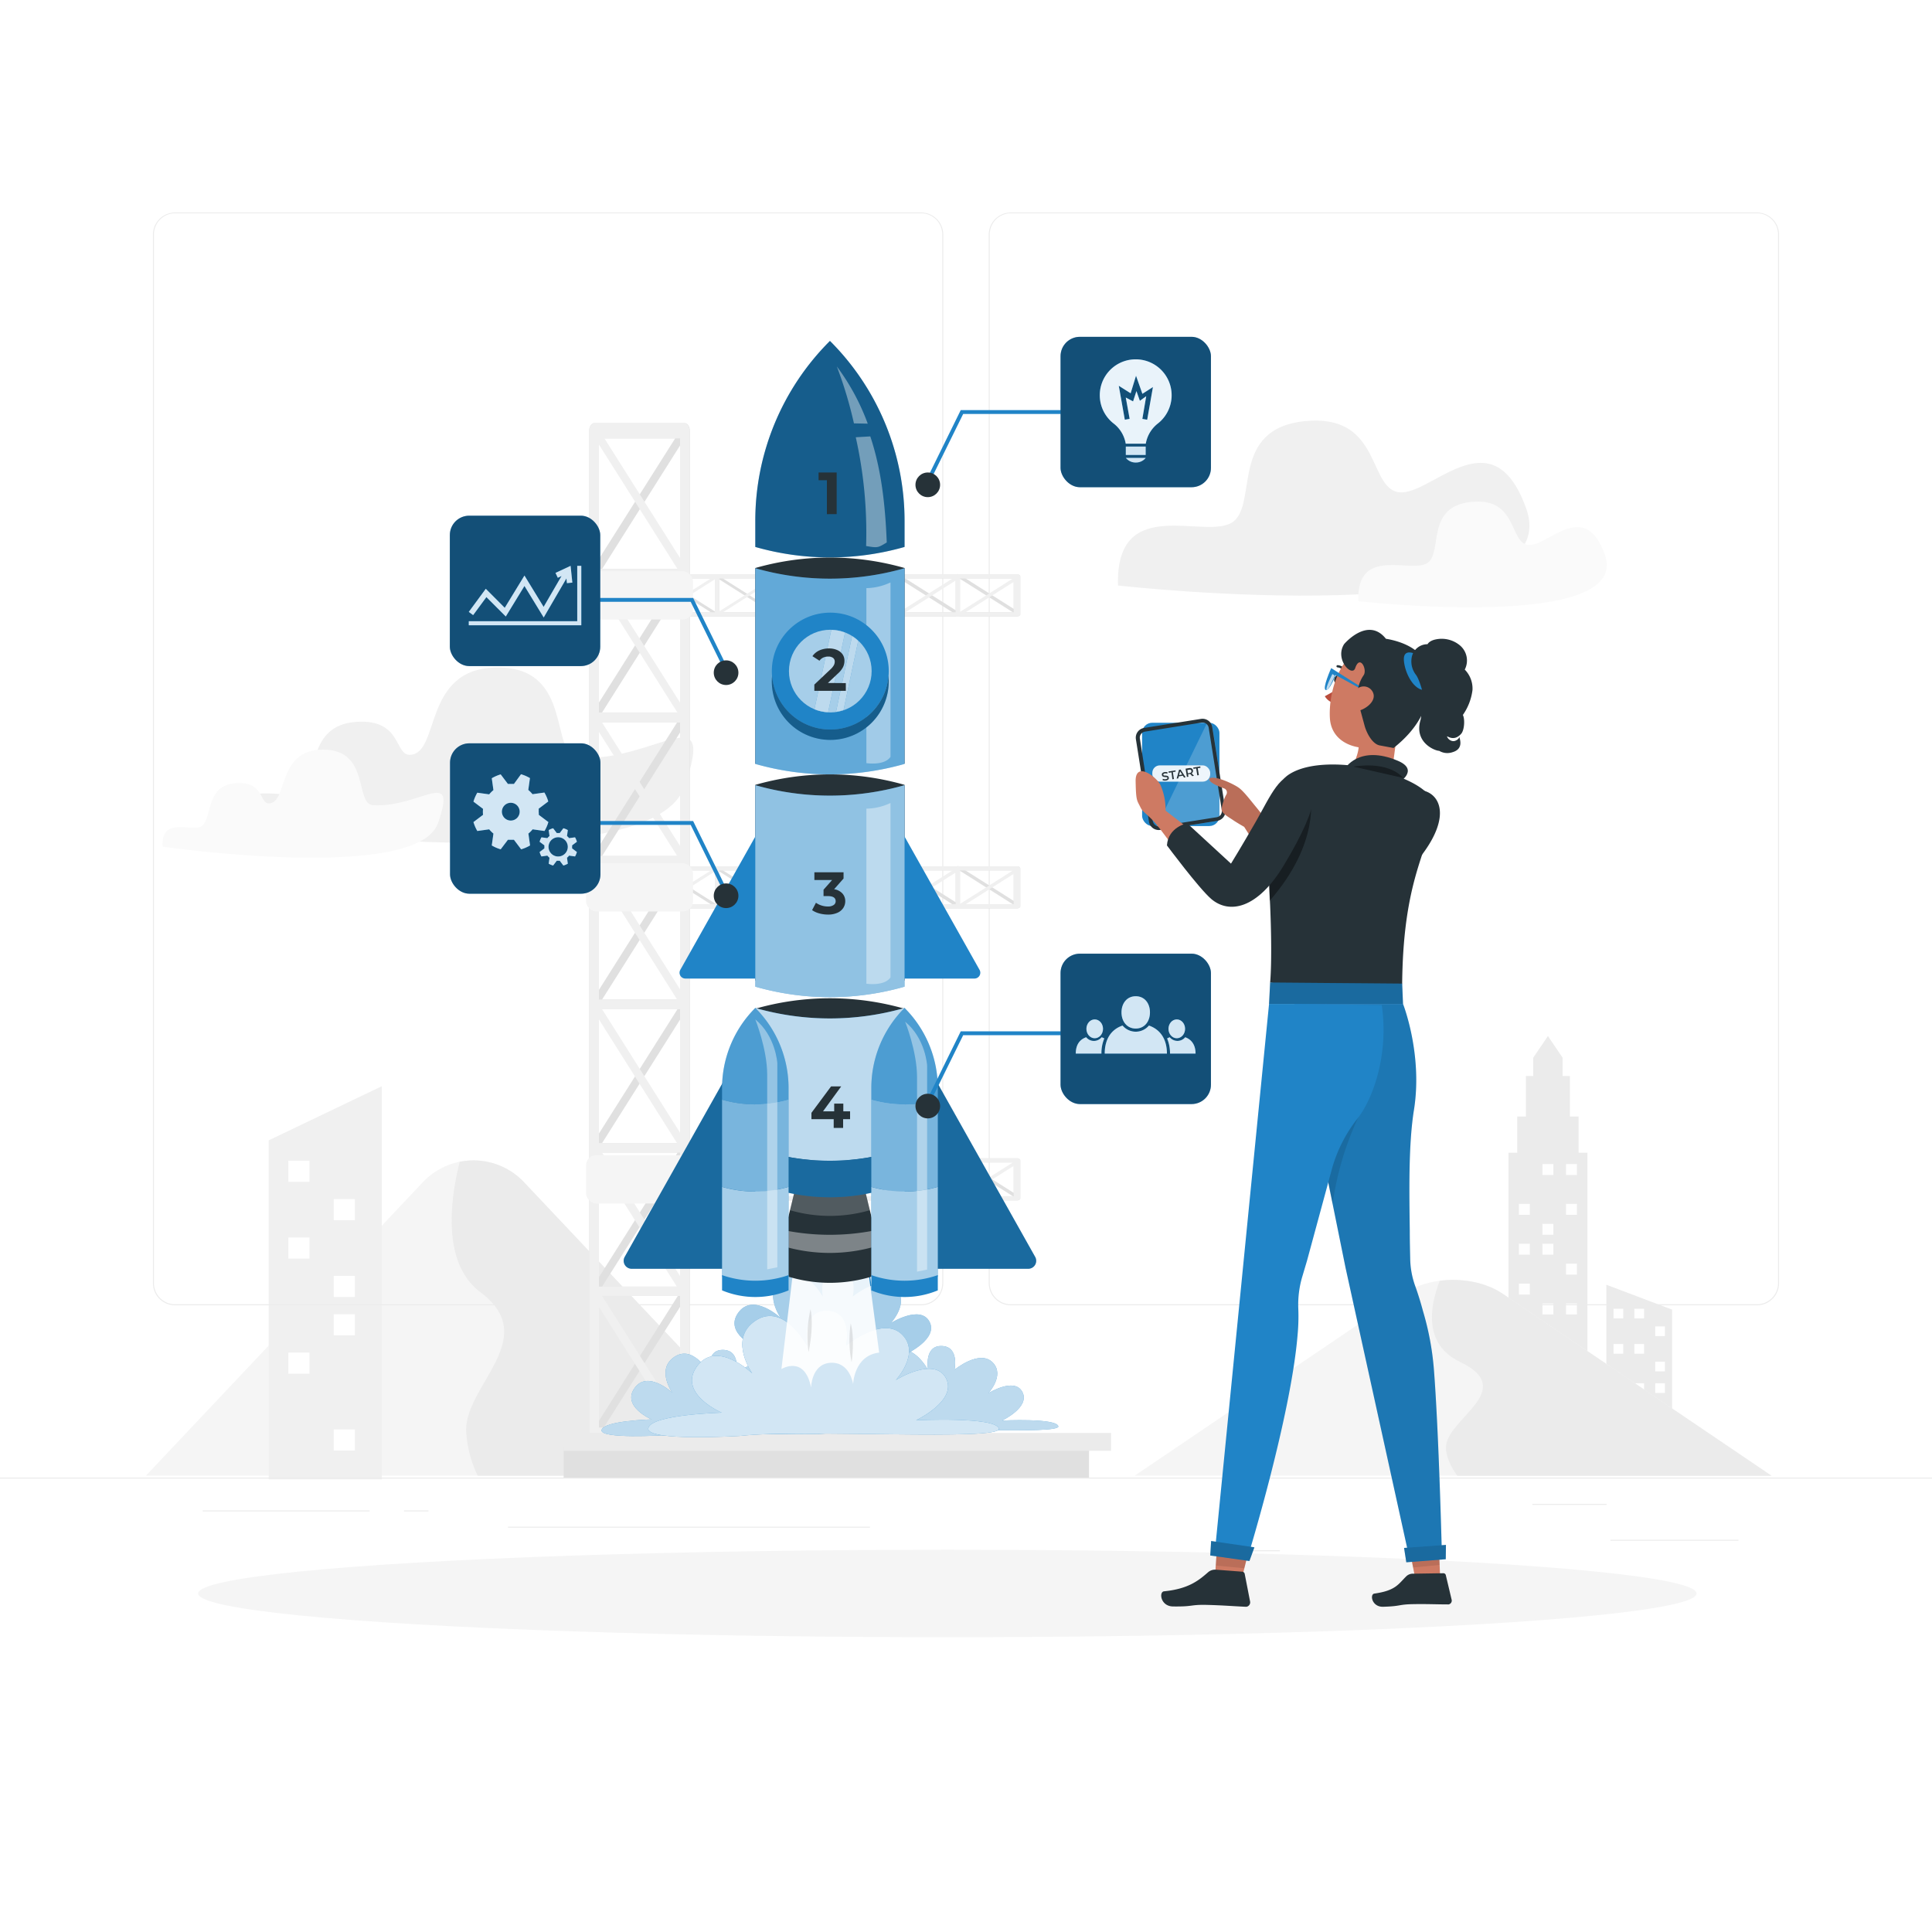 <!-- sample rectangle -->
<svg class="animated" id="freepik_stories-project-stages" xmlns="http://www.w3.org/2000/svg" viewBox="0 0 500 500" version="1.1" xmlns:xlink="http://www.w3.org/1999/xlink" xmlns:svgjs="http://svgjs.com/svgjs"><style>svg#freepik_stories-project-stages:not(.animated) .animable {opacity: 0;}svg#freepik_stories-project-stages.animated #freepik--background-complete--inject-71 {animation: 6s Infinite  linear wind;animation-delay: 0s;}svg#freepik_stories-project-stages.animated #freepik--Rocket--inject-71 {animation: 1.5s Infinite  linear shake;animation-delay: 0s;}svg#freepik_stories-project-stages.animated #freepik--Audience--inject-71 {animation: 1.5s Infinite  linear floating;animation-delay: 0s;}svg#freepik_stories-project-stages.animated #freepik--Chart--inject-71 {animation: 1.5s Infinite  linear floating;animation-delay: 0s;}svg#freepik_stories-project-stages.animated #freepik--Setting--inject-71 {animation: 1.5s Infinite  linear floating;animation-delay: 0s;}svg#freepik_stories-project-stages.animated #freepik--Idea--inject-71 {animation: 1.5s Infinite  linear floating;animation-delay: 0s;}            @keyframes wind {                0% {                    transform: rotate( 0deg );                }                25% {                    transform: rotate( 1deg );                }                75% {                    transform: rotate( -1deg );                }            }                    @keyframes shake {                10%, 90% {                    transform: translate3d(-1px, 0, 0);                  }                  20%, 80% {                    transform: translate3d(2px, 0, 0);                  }                  30%, 50%, 70% {                    transform: translate3d(-4px, 0, 0);                  }                  40%, 60% {                    transform: translate3d(4px, 0, 0);                  }            }                    @keyframes floating {                0% {                    opacity: 1;                    transform: translateY(0px);                }                50% {                    transform: translateY(-10px);                }                100% {                    opacity: 1;                    transform: translateY(0px);                }            }        </style><g id="freepik--background-complete--inject-71" class="animable" style="transform-origin: 250px 228.23px;"><path d="M37.76,381.91l71.52-75.79a18,18,0,0,1,26.49,0l71.52,75.79Z" style="fill: rgb(245, 245, 245); transform-origin: 122.525px 341.109px;" id="el7w55sw9u349" class="animable"></path><path d="M135.77,306.12a18,18,0,0,0-16.8-5.45c-2.67,10.76-4.39,26.45,5.39,33.78,15.67,11.75-3.73,23.82-3.73,35.64a30.18,30.18,0,0,0,3,11.82h83.67Z" style="fill: rgb(235, 235, 235); transform-origin: 162.095px 341.112px;" id="elu3d36dyx46" class="animable"></path><polygon points="98.8 382.85 69.53 382.85 69.53 295.13 98.8 281.12 98.8 382.85" style="fill: rgb(240, 240, 240); transform-origin: 84.165px 331.985px;" id="eljb299rtzyze" class="animable"></polygon><rect x="74.63" y="300.39" width="5.46" height="5.46" style="fill: rgb(255, 255, 255); transform-origin: 77.36px 303.12px;" id="elzdqslk1u5vf" class="animable"></rect><rect x="86.38" y="310.32" width="5.46" height="5.46" style="fill: rgb(255, 255, 255); transform-origin: 89.11px 313.05px;" id="elp2zanupwxn" class="animable"></rect><rect x="74.63" y="320.26" width="5.46" height="5.46" style="fill: rgb(255, 255, 255); transform-origin: 77.36px 322.99px;" id="eltn3wqsbmd39" class="animable"></rect><rect x="86.38" y="330.19" width="5.46" height="5.46" style="fill: rgb(255, 255, 255); transform-origin: 89.11px 332.92px;" id="el3x9jzkm2pbt" class="animable"></rect><rect x="86.38" y="340.13" width="5.46" height="5.46" style="fill: rgb(255, 255, 255); transform-origin: 89.11px 342.86px;" id="el69se7ysrqit" class="animable"></rect><rect x="74.63" y="350.06" width="5.46" height="5.46" style="fill: rgb(255, 255, 255); transform-origin: 77.36px 352.79px;" id="elimu1x2wobko" class="animable"></rect><rect x="86.38" y="369.93" width="5.46" height="5.46" style="fill: rgb(255, 255, 255); transform-origin: 89.11px 372.66px;" id="el0v7ey86gmtnq" class="animable"></rect><path d="M61.32,213.52s106.9,15.43,115.8-9.91c8.46-24.09-7.6-6.31-27.3-7.51-7.85-.48-1.08-23.46-21.1-23.36-19.57.09-14.63,22.3-22.62,22.61-4.08.15-2-9.36-13.94-8.53-12.94.9-9.69,14.7-14.39,18.06C74,207.58,60.51,200.56,61.32,213.52Z" style="fill: rgb(240, 240, 240); transform-origin: 120.358px 195.456px;" id="elpdi2c1cgo4d" class="animable"></path><path d="M42.07,219.11s65.82,9.5,71.29-6.1c5.21-14.83-4.67-3.89-16.8-4.63-4.84-.29-.67-14.44-13-14.38-12,.06-9,13.74-13.93,13.92-2.51.1-1.23-5.76-8.58-5.25-8,.56-6,9.05-8.86,11.12C49.87,215.45,41.58,211.13,42.07,219.11Z" style="fill: rgb(250, 250, 250); transform-origin: 78.416px 207.987px;" id="el0c5jawyvigtq" class="animable"></path><polygon points="415.72 368.89 432.74 368.89 432.74 338.93 415.72 332.49 415.72 368.89" style="fill: rgb(235, 235, 235); transform-origin: 424.23px 350.69px;" id="el6x0ri91u8le" class="animable"></polygon><g id="elf4aih5kn0yq"><rect x="422.97" y="338.7" width="2.51" height="2.51" style="fill: rgb(255, 255, 255); transform-origin: 424.225px 339.955px; transform: rotate(180deg);" class="animable" id="elnn62fw2u9xd"></rect></g><g id="elsbv7302hcus"><rect x="417.58" y="338.7" width="2.51" height="2.51" style="fill: rgb(255, 255, 255); transform-origin: 418.835px 339.955px; transform: rotate(180deg);" class="animable" id="ele8iet84c9ka"></rect></g><g id="elccab7u3elme"><rect x="428.37" y="343.27" width="2.51" height="2.51" style="fill: rgb(255, 255, 255); transform-origin: 429.625px 344.525px; transform: rotate(180deg);" class="animable" id="el2xmlrp6lny4"></rect></g><g id="elbltupnc3o6o"><rect x="422.97" y="347.83" width="2.51" height="2.51" style="fill: rgb(255, 255, 255); transform-origin: 424.225px 349.085px; transform: rotate(180deg);" class="animable" id="eljql733j8uke"></rect></g><g id="elhlitxkvewe5"><rect x="417.58" y="347.83" width="2.51" height="2.51" style="fill: rgb(255, 255, 255); transform-origin: 418.835px 349.085px; transform: rotate(180deg);" class="animable" id="elstj1g91e6rr"></rect></g><g id="elsuhrz0u13j"><rect x="428.37" y="352.4" width="2.51" height="2.51" style="fill: rgb(255, 255, 255); transform-origin: 429.625px 353.655px; transform: rotate(180deg);" class="animable" id="elrvx05q4mxd"></rect></g><rect x="422.97" y="357.99" width="2.51" height="2.51" style="fill: rgb(255, 255, 255); transform-origin: 424.225px 359.245px;" id="elemnqegfwhtm" class="animable"></rect><rect x="428.37" y="357.99" width="2.51" height="2.51" style="fill: rgb(255, 255, 255); transform-origin: 429.625px 359.245px;" id="elnrp07aksrsr" class="animable"></rect><rect x="417.58" y="362.55" width="2.51" height="2.51" style="fill: rgb(255, 255, 255); transform-origin: 418.835px 363.805px;" id="el59lqizzkcdo" class="animable"></rect><polygon points="408.54 298.33 408.54 288.95 406.29 288.95 406.29 278.47 404.4 278.47 404.4 273.73 400.6 268.13 396.8 273.73 396.8 278.47 394.91 278.47 394.91 288.95 392.66 288.95 392.66 298.33 390.39 298.33 390.39 353.21 410.82 353.21 410.82 298.33 408.54 298.33" style="fill: rgb(235, 235, 235); transform-origin: 400.605px 310.67px;" id="elunnv4fcarxc" class="animable"></polygon><rect x="399.18" y="301.26" width="2.83" height="2.83" style="fill: rgb(254, 254, 254); transform-origin: 400.595px 302.675px;" id="ellbgcw3ttpj" class="animable"></rect><rect x="405.28" y="301.26" width="2.83" height="2.83" style="fill: rgb(254, 254, 254); transform-origin: 406.695px 302.675px;" id="elvdoksxwy7bg" class="animable"></rect><rect x="393.09" y="311.57" width="2.83" height="2.83" style="fill: rgb(254, 254, 254); transform-origin: 394.505px 312.985px;" id="el1vjj6lupqf3" class="animable"></rect><rect x="405.28" y="311.57" width="2.83" height="2.83" style="fill: rgb(254, 254, 254); transform-origin: 406.695px 312.985px;" id="ellbyr0egp50q" class="animable"></rect><rect x="399.18" y="316.73" width="2.83" height="2.83" style="fill: rgb(254, 254, 254); transform-origin: 400.595px 318.145px;" id="el4dwkpvaxwzl" class="animable"></rect><rect x="393.09" y="321.88" width="2.83" height="2.83" style="fill: rgb(254, 254, 254); transform-origin: 394.505px 323.295px;" id="el60tz9zkq9ph" class="animable"></rect><rect x="399.18" y="321.88" width="2.83" height="2.83" style="fill: rgb(254, 254, 254); transform-origin: 400.595px 323.295px;" id="eli0bj0d9ctw" class="animable"></rect><rect x="405.28" y="327.04" width="2.83" height="2.83" style="fill: rgb(254, 254, 254); transform-origin: 406.695px 328.455px;" id="el146xop57imri" class="animable"></rect><rect x="393.09" y="332.2" width="2.83" height="2.83" style="fill: rgb(254, 254, 254); transform-origin: 394.505px 333.615px;" id="els5fe7ux7nqr" class="animable"></rect><rect x="399.18" y="337.35" width="2.83" height="2.83" style="fill: rgb(254, 254, 254); transform-origin: 400.595px 338.765px;" id="elxj5fr48kvy" class="animable"></rect><rect x="405.28" y="337.35" width="2.83" height="2.83" style="fill: rgb(254, 254, 254); transform-origin: 406.695px 338.765px;" id="ely00gcbsawy" class="animable"></rect><rect x="416.78" y="398.49" width="33.12" height="0.25" style="fill: rgb(235, 235, 235); transform-origin: 433.34px 398.615px;" id="elfqgbnlp40t" class="animable"></rect><rect x="322.53" y="401.21" width="8.69" height="0.25" style="fill: rgb(235, 235, 235); transform-origin: 326.875px 401.335px;" id="eleq7wnrbjdf" class="animable"></rect><rect x="396.59" y="389.21" width="19.19" height="0.25" style="fill: rgb(235, 235, 235); transform-origin: 406.185px 389.335px;" id="elfe14ixx8krj" class="animable"></rect><rect x="52.46" y="390.89" width="43.19" height="0.25" style="fill: rgb(235, 235, 235); transform-origin: 74.055px 391.015px;" id="el5nyvdrisqp4" class="animable"></rect><rect x="104.56" y="390.89" width="6.33" height="0.25" style="fill: rgb(235, 235, 235); transform-origin: 107.725px 391.015px;" id="elsy74imdhdv" class="animable"></rect><rect x="131.47" y="395.11" width="93.68" height="0.25" style="fill: rgb(235, 235, 235); transform-origin: 178.31px 395.235px;" id="elw7788k8re9c" class="animable"></rect><path d="M238.4,337.8H45.3a5.71,5.71,0,0,1-5.71-5.71V60.66A5.71,5.71,0,0,1,45.3,55H238.4a5.71,5.71,0,0,1,5.71,5.71V332.09A5.71,5.71,0,0,1,238.4,337.8ZM45.3,55.2a5.47,5.47,0,0,0-5.46,5.46V332.09a5.47,5.47,0,0,0,5.46,5.46H238.4a5.47,5.47,0,0,0,5.46-5.46V60.66a5.47,5.47,0,0,0-5.46-5.46Z" style="fill: rgb(235, 235, 235); transform-origin: 141.85px 196.4px;" id="el7frd0kd0n6o" class="animable"></path><path d="M454.7,337.8H261.6a5.71,5.71,0,0,1-5.71-5.71V60.66A5.71,5.71,0,0,1,261.6,55H454.7a5.71,5.71,0,0,1,5.71,5.71V332.09A5.71,5.71,0,0,1,454.7,337.8ZM261.6,55.2a5.47,5.47,0,0,0-5.46,5.46V332.09a5.47,5.47,0,0,0,5.46,5.46H454.7a5.47,5.47,0,0,0,5.46-5.46V60.66a5.47,5.47,0,0,0-5.46-5.46Z" style="fill: rgb(235, 235, 235); transform-origin: 358.15px 196.4px;" id="elq58vj2c7du" class="animable"></path><rect y="382.4" width="500" height="0.25" style="fill: rgb(235, 235, 235); transform-origin: 250px 382.525px;" id="elmhzx0eu28r" class="animable"></rect><path d="M293.65,381.91l69.53-47.06c7.11-4.82,18.65-4.82,25.76,0l69.53,47.06Z" style="fill: rgb(245, 245, 245); transform-origin: 376.06px 356.572px;" id="eln0jwtnzvrmm" class="animable"></path><path d="M388.94,334.85c-4.44-3-10.6-4.13-16.34-3.39-2.59,6.68-4.26,16.43,5.25,21,15.23,7.29-3.64,14.79-3.64,22.13,0,2.37,1.24,4.94,2.92,7.34h81.34Z" style="fill: rgb(235, 235, 235); transform-origin: 414.527px 356.585px;" id="elg5o7ib6ifp8" class="animable"></path><path d="M154.36,372.44l23.49-37.15c.52-.83.14-2.31-.6-2.31H155.82q11-17.42,22-34.84c.52-.83.14-2.31-.6-2.31H155.82q11-17.41,22-34.84c.52-.83.14-2.31-.6-2.31H155.82q11-17.42,22-34.84c.52-.83.14-2.31-.6-2.31H155.82q11-17.42,22-34.84c.52-.82.14-2.3-.6-2.3H155.82l22-34.85c.52-.82.14-2.3-.6-2.3H155.82l22-34.84c.78-1.24-.43-3.15-1.21-1.92l-23.49,37.15v0a1.79,1.79,0,0,0-.14,1.44c.1.45.35.8.73.82h21.46q-11,17.42-22,34.84v0a1.79,1.79,0,0,0-.14,1.44c.1.45.35.8.73.82h21.46q-11,17.41-22,34.84v0a1.79,1.79,0,0,0-.14,1.44c.1.45.35.8.73.82h21.46q-11,17.41-22,34.84v0a1.79,1.79,0,0,0-.14,1.44c.1.45.35.8.73.82h21.46l-22,34.84v0a1.79,1.79,0,0,0-.14,1.44c.1.44.35.8.73.82h21.46l-22,34.84v0a1.79,1.79,0,0,0-.14,1.44c.1.44.35.8.73.82h21.46l-22,34.84C152.37,371.76,153.58,373.67,154.36,372.44Z" style="fill: rgb(224, 224, 224); transform-origin: 165.49px 241.458px;" id="el2dhrx4a8brh" class="animable"></path><path d="M177.25,373.51c.69,0,1.28-.93,1.28-2v-260c0-1.1-.59-2-1.28-2H153.76c-.7,0-1.28.93-1.28,2v260a2.47,2.47,0,0,0,.34,1.37.43.43,0,0,0,0,.07l0,0a1,1,0,0,0,.88.55ZM155,283.56V113.47H176v256H155Z" style="fill: rgb(224, 224, 224); transform-origin: 165.504px 241.51px;" id="el37lmo234zfv" class="animable"></path><path d="M176.64,372.44l-23.49-37.15c-.52-.83-.13-2.31.61-2.31h21.42q-11-17.42-22-34.84c-.52-.83-.13-2.31.61-2.31h21.42l-22-34.84c-.52-.83-.13-2.31.61-2.31h21.42l-22-34.84c-.52-.83-.13-2.31.61-2.31h21.42l-22-34.84c-.52-.82-.13-2.3.61-2.3h21.42l-22-34.85c-.52-.82-.13-2.3.61-2.3h21.42q-11-17.43-22-34.84c-.78-1.24.43-3.15,1.21-1.92l23.49,37.15v0a1.79,1.79,0,0,1,.14,1.44c-.1.45-.34.8-.72.82H155.82q11,17.42,22,34.84v0a1.79,1.79,0,0,1,.14,1.44c-.1.45-.34.8-.72.82H155.82q11,17.41,22,34.84v0a1.79,1.79,0,0,1,.14,1.44c-.1.45-.34.8-.72.82H155.82q11,17.41,22,34.84v0a1.79,1.79,0,0,1,.14,1.44c-.1.45-.34.8-.72.82H155.82q11,17.42,22,34.84v0a1.79,1.79,0,0,1,.14,1.44c-.1.44-.34.8-.72.82H155.82q11,17.41,22,34.84v0a1.79,1.79,0,0,1,.14,1.44c-.1.44-.34.8-.72.82H155.82q11,17.42,22,34.84C178.63,371.76,177.42,373.67,176.64,372.44Z" style="fill: rgb(240, 240, 240); transform-origin: 165.586px 241.458px;" id="ellztx5utmay" class="animable"></path><path d="M177.25,373.51a1,1,0,0,0,.87-.55l0,0,0-.07a2.55,2.55,0,0,0,.34-1.37v-260c0-1.1-.59-2-1.28-2H153.76c-.7,0-1.28.93-1.28,2v260c0,1.1.58,2,1.28,2ZM176,369.45H155v-256H176v256Z" style="fill: rgb(240, 240, 240); transform-origin: 165.471px 241.52px;" id="eldd7cr8yuli" class="animable"></path><g id="elvx0cysy55f"><rect x="145.87" y="374.55" width="135.97" height="7.85" style="fill: rgb(224, 224, 224); transform-origin: 213.855px 378.475px; transform: rotate(180deg);" class="animable" id="el2d2rzaisa1x"></rect></g><g id="elsbkl87yfbr"><rect x="145.87" y="370.84" width="141.67" height="4.63" style="fill: rgb(235, 235, 235); transform-origin: 216.705px 373.155px; transform: rotate(180deg);" class="animable" id="eltciyrd2yjg"></rect></g><path d="M154.05,149.43l15.54,9.82c.34.22,1,.06,1-.25v-9l14.57,9.21c.35.22,1,.06,1-.25v-9l14.57,9.21c.34.22,1,.06,1-.25v-9l14.57,9.21c.35.22,1,.06,1-.25v-9l14.57,9.21c.34.22,1,.06,1-.25v-9l14.57,9.21c.35.22,1,.06,1-.25v-9l14.57,9.21c.51.32,1.31-.18.8-.51l-15.54-9.82h0a.77.77,0,0,0-.61-.06c-.18.05-.33.15-.34.31h0v9l-14.57-9.21h0a.75.75,0,0,0-.6-.06c-.19.05-.33.15-.34.31h0v9L217,148.92h0a.77.77,0,0,0-.61-.06c-.18.05-.33.15-.34.31h0v9l-14.57-9.21h0a.75.75,0,0,0-.6-.06c-.19.05-.33.15-.34.31h0v9l-14.57-9.21h0a.77.77,0,0,0-.61-.06c-.18.05-.33.15-.34.31h0v9l-14.57-9.21h0a.75.75,0,0,0-.6-.06c-.19.05-.33.15-.35.31h0v9l-14.57-9.21C154.34,148.59,153.54,149.1,154.05,149.43Z" style="fill: rgb(224, 224, 224); transform-origin: 208.93px 153.968px;" id="el78rszwcltqt" class="animable"></path><path d="M153.6,159c0,.29.39.53.85.53H263.2c.46,0,.85-.24.85-.53v-9.83c0-.29-.39-.53-.85-.53H154.45a1,1,0,0,0-.57.14l0,0h0a.43.43,0,0,0-.23.36Zm37.62-9.29h71.13v8.75h-107v-8.75Z" style="fill: rgb(224, 224, 224); transform-origin: 208.825px 154.084px;" id="eltmsulsmtdze" class="animable"></path><path d="M154.05,158.74l15.54-9.82c.34-.22,1-.06,1,.25v9l14.57-9.21c.35-.22,1-.06,1,.25v9l14.57-9.21c.34-.22,1-.06,1,.25v9l14.57-9.21c.35-.22,1-.06,1,.25v9l14.57-9.21c.34-.22,1-.06,1,.25v9l14.57-9.21c.35-.22,1-.06,1,.25v9l14.57-9.21c.51-.33,1.31.18.8.51l-15.54,9.82h0a.82.82,0,0,1-.61.06c-.18,0-.33-.15-.34-.31h0v-9l-14.57,9.21h0a.79.79,0,0,1-.6.06c-.19,0-.33-.15-.34-.31h0v-9L217,159.25h0a.82.82,0,0,1-.61.06c-.18,0-.33-.15-.34-.31h0v-9l-14.57,9.21h0a.79.79,0,0,1-.6.06c-.19,0-.33-.15-.34-.31h0v-9l-14.57,9.21h0a.82.82,0,0,1-.61.06c-.18,0-.33-.15-.34-.31h0v-9l-14.57,9.21h0a.79.79,0,0,1-.6.06c-.19,0-.33-.15-.35-.31h0v-9l-14.57,9.21C154.34,159.57,153.54,159.07,154.05,158.74Z" style="fill: rgb(240, 240, 240); transform-origin: 208.93px 154.201px;" id="elhxmi1vzxvw" class="animable"></path><path d="M153.6,159a.44.44,0,0,0,.23.36h0l0,0a1.08,1.08,0,0,0,.57.14H263.2c.46,0,.85-.24.85-.53v-9.83c0-.29-.39-.53-.85-.53H154.45c-.46,0-.85.24-.85.53Zm1.7-.54v-8.75H262.35v8.75h-107Z" style="fill: rgb(240, 240, 240); transform-origin: 208.825px 154.055px;" id="elj5zi79ie1s9" class="animable"></path><g id="elgxnfnmm9ko"><rect x="151.67" y="147.83" width="27.67" height="12.5" rx="2.63" style="fill: rgb(245, 245, 245); transform-origin: 165.505px 154.08px; transform: rotate(180deg);" class="animable" id="elai9cmddoxfh"></rect></g><path d="M154.05,225l15.54,9.83c.34.21,1,.05,1-.26v-9q7.29,4.6,14.57,9.22c.35.21,1,.05,1-.26v-9l14.57,9.22c.34.21,1,.05,1-.26v-9q7.29,4.6,14.57,9.22c.35.21,1,.05,1-.26v-9l14.57,9.22c.34.21,1,.05,1-.26v-9q7.29,4.6,14.57,9.22c.35.21,1,.05,1-.26v-9l14.57,9.22c.51.32,1.31-.18.8-.51l-15.54-9.82h0a.77.77,0,0,0-.61-.06c-.18,0-.33.14-.34.3h0v9l-14.57-9.21h0a.75.75,0,0,0-.6-.06c-.19,0-.33.14-.34.3h0v9L217,224.49h0a.77.77,0,0,0-.61-.06c-.18,0-.33.14-.34.3h0v9l-14.57-9.21h0a.75.75,0,0,0-.6-.06c-.19,0-.33.14-.34.3h0v9l-14.57-9.21h0a.77.77,0,0,0-.61-.06c-.18,0-.33.14-.34.3h0v9l-14.57-9.21h0a.75.75,0,0,0-.6-.06c-.19,0-.33.14-.35.3h0v9l-14.57-9.21C154.34,224.16,153.54,224.67,154.05,225Z" style="fill: rgb(224, 224, 224); transform-origin: 208.93px 229.544px;" id="el103urs5q3af" class="animable"></path><path d="M153.6,234.56c0,.29.39.54.85.54H263.2c.46,0,.85-.25.85-.54v-9.82c0-.29-.39-.54-.85-.54H154.45a1,1,0,0,0-.57.15h0a.46.46,0,0,0-.23.37Zm37.62-9.28h71.13V234h-107v-8.75Z" style="fill: rgb(224, 224, 224); transform-origin: 208.825px 229.65px;" id="el58p1hpp2jph" class="animable"></path><path d="M154.05,234.31l15.54-9.82c.34-.22,1-.06,1,.25v9l14.57-9.21c.35-.22,1-.06,1,.25v9l14.57-9.21c.34-.22,1-.06,1,.25v9l14.57-9.21c.35-.22,1-.06,1,.25v9l14.57-9.21c.34-.22,1-.06,1,.25v9l14.57-9.21c.35-.22,1-.06,1,.25v9l14.57-9.21c.51-.33,1.31.18.8.5l-15.54,9.83h0a.73.73,0,0,1-.61.06c-.18,0-.33-.14-.34-.3h0v-9q-7.29,4.6-14.57,9.22h0a.71.71,0,0,1-.6.06c-.19,0-.33-.14-.34-.3h0v-9L217,234.82h0a.73.73,0,0,1-.61.06c-.18,0-.33-.14-.34-.3h0v-9q-7.29,4.6-14.57,9.22h0a.71.71,0,0,1-.6.06c-.19,0-.33-.14-.34-.3h0v-9l-14.57,9.22h0a.73.73,0,0,1-.61.06c-.18,0-.33-.14-.34-.3h0v-9q-7.29,4.6-14.57,9.22h0a.71.71,0,0,1-.6.06c-.19,0-.33-.14-.35-.3h0v-9l-14.57,9.22C154.34,235.14,153.54,234.64,154.05,234.31Z" style="fill: rgb(240, 240, 240); transform-origin: 208.93px 229.774px;" id="elllmff4z453r" class="animable"></path><path d="M153.6,234.56a.46.46,0,0,0,.23.37h0l0,0a1.08,1.08,0,0,0,.57.14H263.2c.46,0,.85-.25.85-.54v-9.82c0-.29-.39-.54-.85-.54H154.45c-.46,0-.85.25-.85.54Zm1.7-.53v-8.75H262.35V234h-107Z" style="fill: rgb(240, 240, 240); transform-origin: 208.825px 229.62px;" id="elg8drrqyztb" class="animable"></path><g id="ellnlineep55"><rect x="151.67" y="223.4" width="27.67" height="12.5" rx="2.63" style="fill: rgb(245, 245, 245); transform-origin: 165.505px 229.65px; transform: rotate(180deg);" class="animable" id="elto1tgfz9v8"></rect></g><path d="M154.05,300.56l15.54,9.82c.34.22,1,.06,1-.25v-9l14.57,9.21c.35.22,1,.06,1-.25v-9l14.57,9.21c.34.22,1,.06,1-.25v-9l14.57,9.21c.35.22,1,.06,1-.25v-9l14.57,9.21c.34.22,1,.06,1-.25v-9l14.57,9.21c.35.22,1,.06,1-.25v-9l14.57,9.21c.51.33,1.31-.18.8-.5l-15.54-9.83h0a.73.73,0,0,0-.61-.06c-.18,0-.33.14-.34.3h0v9l-14.57-9.22h0a.71.71,0,0,0-.6-.06c-.19,0-.33.14-.34.3h0v9L217,300.05h0a.73.73,0,0,0-.61-.06c-.18,0-.33.14-.34.3h0v9l-14.57-9.22h0a.71.71,0,0,0-.6-.06c-.19,0-.33.14-.34.3h0v9q-7.28-4.62-14.57-9.22h0a.73.73,0,0,0-.61-.06c-.18,0-.33.14-.34.3h0v9l-14.57-9.22h0a.71.71,0,0,0-.6-.06c-.19,0-.33.14-.35.3h0v9q-7.28-4.62-14.57-9.22C154.34,299.73,153.54,300.23,154.05,300.56Z" style="fill: rgb(224, 224, 224); transform-origin: 208.93px 305.096px;" id="elbgmgouoxoq" class="animable"></path><path d="M153.6,310.13c0,.29.39.54.85.54H263.2c.46,0,.85-.25.85-.54v-9.82c0-.29-.39-.54-.85-.54H154.45a1.08,1.08,0,0,0-.57.14l0,0h0a.46.46,0,0,0-.23.37Zm37.62-9.29h71.13v8.75h-107v-8.75Z" style="fill: rgb(224, 224, 224); transform-origin: 208.825px 305.22px;" id="el3u2il32wy8s" class="animable"></path><path d="M154.05,309.88l15.54-9.83c.34-.22,1-.05,1,.26v9l14.57-9.22c.35-.22,1-.05,1,.26v9l14.57-9.22c.34-.22,1-.05,1,.26v9l14.57-9.22c.35-.22,1-.05,1,.26v9l14.57-9.22c.34-.22,1-.05,1,.26v9l14.57-9.22c.35-.22,1-.05,1,.26v9l14.57-9.22c.51-.32,1.31.18.8.51l-15.54,9.82h0a.77.77,0,0,1-.61.06c-.18,0-.33-.15-.34-.3v0h0v-9l-14.57,9.21h0a.75.75,0,0,1-.6.06c-.19,0-.33-.15-.34-.3v0h0v-9L217,310.38h0a.77.77,0,0,1-.61.06c-.18,0-.33-.15-.34-.3v0h0v-9l-14.57,9.21h0a.75.75,0,0,1-.6.06c-.19,0-.33-.15-.34-.3v0h0v-9l-14.57,9.21h0a.77.77,0,0,1-.61.06c-.18,0-.33-.15-.34-.3v0h0v-9l-14.57,9.21h0a.75.75,0,0,1-.6.06.4.4,0,0,1-.35-.3v0h0v-9l-14.57,9.21C154.34,310.71,153.54,310.2,154.05,309.88Z" style="fill: rgb(240, 240, 240); transform-origin: 208.93px 305.334px;" id="elr0i21hzf00h" class="animable"></path><path d="M153.6,310.13a.43.43,0,0,0,.23.36h0l0,0a1,1,0,0,0,.57.15H263.2c.46,0,.85-.25.85-.54v-9.82c0-.29-.39-.54-.85-.54H154.45c-.46,0-.85.25-.85.54Zm1.7-.54v-8.75H262.35v8.75h-107Z" style="fill: rgb(240, 240, 240); transform-origin: 208.825px 305.19px;" id="elgphjqvziww" class="animable"></path><g id="el495ksw7ogse"><rect x="151.67" y="298.97" width="27.67" height="12.5" rx="2.63" style="fill: rgb(245, 245, 245); transform-origin: 165.505px 305.22px; transform: rotate(-180deg);" class="animable" id="elc3t06v9ccrv"></rect></g><path d="M289.34,151.53S406.67,164.77,395,131.67c-9-25.43-25.73-1.7-33.8-4.46C354.12,124.8,356.86,107,337.6,109s-12.16,20.9-18.32,25.91C312.64,140.27,288.62,127.21,289.34,151.53Z" style="fill: rgb(240, 240, 240); transform-origin: 342.57px 131.494px;" id="elkrk6xdnob7" class="animable"></path><path d="M351.51,155.59s70.9,8,63.84-12c-5.44-15.37-15.56-1-20.43-2.69-4.26-1.46-2.6-12.24-14.24-11s-7.35,12.63-11.07,15.65C365.59,148.79,351.08,140.9,351.51,155.59Z" style="fill: rgb(250, 250, 250); transform-origin: 383.672px 143.486px;" id="eltukvtbbvh8k" class="animable"></path></g><g id="freepik--Shadow--inject-71" class="animable" style="transform-origin: 245.18px 412.39px;"><ellipse id="freepik--path--inject-71" cx="245.18" cy="412.39" rx="193.89" ry="11.32" style="fill: rgb(245, 245, 245); transform-origin: 245.18px 412.39px;" class="animable"></ellipse></g><g id="freepik--Character--inject-71" class="animable" style="transform-origin: 289.03px 289.419px;"><g id="el1ov2mhlif34"><rect x="295.58" y="187.05" width="20.01" height="26.73" rx="2.62" style="fill: #2084C7; transform-origin: 305.585px 200.415px; transform: rotate(-9.02deg);" class="animable" id="eltsta12ewwbs"></rect></g><g id="elmixngkqt3y"><path d="M313.77,188.17a2.51,2.51,0,0,0-1.08-1.7L299,214.62a2.47,2.47,0,0,0,1.35.16L315,212.44a2.55,2.55,0,0,0,2.12-2.92Z" style="fill: rgb(255, 255, 255); opacity: 0.2; transform-origin: 308.076px 200.641px;" class="animable" id="el7zjlnr1ed85"></path></g><path d="M315,212.44a2.55,2.55,0,0,0,2.12-2.92l-3.39-21.35a2.55,2.55,0,0,0-2.92-2.12l-14.72,2.34a2.55,2.55,0,0,0-2.12,2.92l3.38,21.35a2.57,2.57,0,0,0,2.93,2.12Zm-16.68.06L295,191.16a1.55,1.55,0,0,1,.28-1.18,1.61,1.61,0,0,1,1-.63L311,187l.25,0a1.59,1.59,0,0,1,1.56,1.34l3.39,21.34a1.64,1.64,0,0,1-.28,1.18,1.6,1.6,0,0,1-1,.63l-14.71,2.34A1.59,1.59,0,0,1,298.36,212.5Z" style="fill: rgb(38, 50, 56); transform-origin: 305.545px 200.414px;" id="elyr8yuva56w" class="animable"></path><g id="el1dwjf4cmfvp"><rect x="298.22" y="198.08" width="14.98" height="4.21" rx="1.93" style="fill: rgb(255, 255, 255); opacity: 0.9; transform-origin: 305.71px 200.185px; transform: rotate(-9.181deg);" class="animable" id="el4x7ole5dlgn"></rect></g><path d="M301.26,202a1,1,0,0,1-.39-.12l.08-.33a1.2,1.2,0,0,0,.35.11,1.08,1.08,0,0,0,.4,0,.78.78,0,0,0,.34-.13.22.22,0,0,0,.08-.22.16.16,0,0,0-.08-.14.36.36,0,0,0-.19-.07l-.28,0a3.23,3.23,0,0,1-.42-.06.62.62,0,0,1-.28-.14.45.45,0,0,1-.16-.31.57.57,0,0,1,0-.34.66.66,0,0,1,.25-.28,1.38,1.38,0,0,1,.46-.16,1.79,1.79,0,0,1,.4,0,1,1,0,0,1,.35.09l-.08.33a1.18,1.18,0,0,0-.31-.08h-.31a.6.6,0,0,0-.33.14.23.23,0,0,0-.08.23.18.18,0,0,0,.09.13.36.36,0,0,0,.18.07l.28,0a2,2,0,0,1,.41.06.7.7,0,0,1,.29.13.49.49,0,0,1,.16.32.61.61,0,0,1,0,.33.69.69,0,0,1-.26.28,1.3,1.3,0,0,1-.46.16A1.61,1.61,0,0,1,301.26,202Z" style="fill: rgb(38, 50, 56); transform-origin: 301.588px 200.909px;" id="el244lgt9vunm" class="animable"></path><path d="M303.18,199.88l-.71.11-.05-.34,1.81-.28,0,.33-.7.11.28,1.8-.4.07Z" style="fill: rgb(38, 50, 56); transform-origin: 303.325px 200.525px;" id="elq20i2kf1akq" class="animable"></path><path d="M306.13,200.75l-1.07.17-.13.52-.41.07.62-2.29.39-.06,1.3,2-.41.07Zm-.18-.29-.55-.87-.26,1Z" style="fill: rgb(38, 50, 56); transform-origin: 305.675px 200.335px;" id="elm244ta9mfhl" class="animable"></path><path d="M308.56,200.87l-.53-.56-.08,0-.49.07.1.63-.39.06-.34-2.14.88-.14a1.31,1.31,0,0,1,.49,0,.72.72,0,0,1,.36.21.79.79,0,0,1,.18.39.76.76,0,0,1-.06.43.69.69,0,0,1-.29.32l.6.62Zm-.41-1.67a.66.66,0,0,0-.41,0l-.46.08.13.85.47-.08a.56.56,0,0,0,.37-.17.4.4,0,0,0,.09-.34A.43.43,0,0,0,308.15,199.2Z" style="fill: rgb(38, 50, 56); transform-origin: 307.91px 199.918px;" id="elztyc4szod4" class="animable"></path><path d="M309.57,198.86l-.7.11-.06-.33,1.82-.29.05.34-.71.11.29,1.8-.4.06Z" style="fill: rgb(38, 50, 56); transform-origin: 309.745px 199.505px;" id="eldzulaje1voo" class="animable"></path><path d="M345.33,175.58c-.16.53,0,1,.34,1.14s.81-.26.95-.78,0-1-.35-1.14S345.49,175.05,345.33,175.58Z" style="fill: rgb(38, 50, 56); transform-origin: 345.971px 175.76px;" id="elfnsxptf8k" class="animable"></path><path d="M347.35,177.68l-4.49,2.51a3.91,3.91,0,0,0,2.93,1.88Z" style="fill: rgb(186, 77, 60); transform-origin: 345.105px 179.875px;" id="el74thnclskzn" class="animable"></path><path d="M348.13,174a.32.32,0,0,1-.24-.14,2.26,2.26,0,0,0-1.74-1.14.3.3,0,0,1-.28-.3.31.31,0,0,1,.31-.28,2.8,2.8,0,0,1,2.22,1.42.3.3,0,0,1-.11.4h0A.47.47,0,0,1,348.13,174Z" style="fill: rgb(38, 50, 56); transform-origin: 347.153px 173.07px;" id="elah7dsfemk8" class="animable"></path><path d="M366.61,179.16c-1.8,7.12-2.41,10.17-6.83,13.22-6.39,2.76-15.21.9-15.61-6.6-.37-6.74,2.63-17.22,10.4-18.86a10.19,10.19,0,0,1,12.15,7.65A9.76,9.76,0,0,1,366.61,179.16Z" style="fill: rgb(206, 122, 99); transform-origin: 355.541px 180.133px;" id="el3v23jjrwcx" class="animable"></path><path d="M352.58,178l-8.07-5.09s-2.4,5.33-1.41,5.66,2.55-3.87,2.55-3.87l5.77,3.16Z" style="fill: #2084C7; transform-origin: 347.72px 175.749px;" id="el2tlqkl2mnr3" class="animable"></path><g id="eltnfva55ytr"><path d="M345.43,174.84l-.61-.41s-1.93,3.76-1.48,4.12S345.43,174.84,345.43,174.84Z" style="fill: rgb(255, 255, 255); opacity: 0.7; transform-origin: 344.351px 176.501px;" class="animable" id="elat5swz5224e"></path></g><path d="M351.52,192.28c.68,2.17-2.09,7.37-2.09,7.37l10.17,5,1.89-14.33S350.71,189.72,351.52,192.28Z" style="fill: rgb(206, 122, 99); transform-origin: 355.46px 197.454px;" id="elh1bcg7dckdq" class="animable"></path><path d="M351.66,182.3a9,9,0,0,1,1.22-7.51c1.07-1.45-.93-5.55-2.16-1.87-.8,2.38-5.38-2.24-2.86-6.23,0,0,6.14-7.28,10.82-1.37,0,0,11.15,1.44,10.46,9.11,0,0,3.68,9.52-8.49,19.15L357,192.9c-1.87-.41-3.31-3.19-3.82-5Z" style="fill: rgb(38, 50, 56); transform-origin: 358.387px 178.293px;" id="elz7dfmadppze" class="animable"></path><path d="M351.44,178.11a5.67,5.67,0,0,0-2.63,3.49c-.47,1.93,1.32,2.83,3.15,2.24,1.65-.54,3.87-2.19,3.53-4.11A2.62,2.62,0,0,0,351.44,178.11Z" style="fill: rgb(206, 122, 99); transform-origin: 352.129px 180.833px;" id="el5s7xw804drd" class="animable"></path><path d="M366.54,169.35s-3.45-1.84-3.22,1.53,2.68,8,5.59,7.7S366.54,169.35,366.54,169.35Z" style="fill: #2084C7; transform-origin: 366.547px 173.721px;" id="elvwz04gxd5y" class="animable"></path><path d="M369.46,166.72a4.15,4.15,0,0,0-4,2.94,5.67,5.67,0,0,0,1,5c1.08,1.42,2.61,7.09,2,7.87-.83,1.09-.48,2.58-.86,3.9-1.65,5.76,3.81,7.9,4.85,7.88a4.11,4.11,0,0,0,3.19.44c.65-.2,3.19-.74,2-4.07,0,.61-1,1.19-1.63,1.12a1.89,1.89,0,0,1-1.49-1.11c-.26-.6,1.58,1.53,3.64-.8.82-.94,1-3.73.43-4.86a14.34,14.34,0,0,0,2.49-6.47,7,7,0,0,0-2-5.27,5.12,5.12,0,0,0-1.12-6.15,7.38,7.38,0,0,0-6.35-1.67c-1,.19-2.18.73-2.35,1.76" style="fill: rgb(38, 50, 56); transform-origin: 373.173px 180.106px;" id="elex4duoym1vr" class="animable"></path><path d="M331,216.4s-4.47-5.77-6-7.63c-1.08-1.27-3.1-4-4.46-4.94s-5.13-2.72-6.92-2.54c-.29,0-.64.11-.64.4,0,.84,2.3,1.81,3.82,2.35a1.11,1.11,0,0,1,.57,1.61c-.62,1-1.38,3.52-1.16,4.16.31.9,2.15,1.89,2.93,2.44S322,214,322,214l5.37,8.48Z" style="fill: rgb(206, 122, 99); transform-origin: 321.99px 211.879px;" id="ellz6yxchmqe9" class="animable"></path><g id="el3mq9vmq0qft"><path d="M331,216.4s-4.47-5.77-6-7.63c-1.08-1.27-3.1-4-4.46-4.94s-5.13-2.72-6.92-2.54c-.29,0-.64.11-.64.4,0,.84,2.3,1.81,3.82,2.35a1.11,1.11,0,0,1,.57,1.61c-.62,1-1.38,3.52-1.16,4.16.31.9,2.15,1.89,2.93,2.44S322,214,322,214l5.37,8.48Z" style="opacity: 0.1; transform-origin: 321.99px 211.879px;" class="animable" id="elftnjwjxxjvf"></path></g><path d="M325.84,220.58s6.64,14.33,14,17.55,8.33,3.15,22.34-10.43,11.52-21.51,6.52-23-8.82,4-13.28,10.3a95.66,95.66,0,0,1-11,12.34l-13.94-11.94S326.59,215.88,325.84,220.58Z" style="fill: rgb(38, 50, 56); transform-origin: 349.246px 222.165px;" id="elfzbcjmvt7rg" class="animable"></path><polygon points="315.3 395.4 314.34 409.54 320.88 410.52 324.29 396.78 315.3 395.4" style="fill: rgb(206, 122, 99); transform-origin: 319.315px 402.96px;" id="ele3yupyc67q6" class="animable"></polygon><path d="M314.64,406.23l6.82.52a.7.7,0,0,1,.67.57l1.39,7.13a1.17,1.17,0,0,1-.91,1.38l-.25,0c-3.14-.14-5.93-.38-9.84-.48-4.62-.12-3.46.47-8.89.4-3.27,0-3.77-3.77-2.38-3.92,6.37-.63,9-2.83,11.48-5A2.79,2.79,0,0,1,314.64,406.23Z" style="fill: rgb(38, 50, 56); transform-origin: 312.033px 411.027px;" id="elvck4t0br86i" class="animable"></path><g id="elwojknh3yg1"><polygon points="322.04 405.86 314.64 405.16 315.3 395.4 324.29 396.78 322.04 405.86" style="opacity: 0.1; transform-origin: 319.465px 400.63px;" class="animable" id="el95ua1asrqu"></polygon></g><polygon points="363 391.81 366.46 409.51 372.74 408.98 372.03 391.81 363 391.81" style="fill: rgb(206, 122, 99); transform-origin: 367.87px 400.66px;" id="elg7tj1hecejs" class="animable"></polygon><path d="M365.75,407.27l7.8-.12a.64.64,0,0,1,.62.48l1.5,6.32a1,1,0,0,1-.76,1.27l-.22,0c-2.81,0-5.31-.13-8.81-.07-4.13.06-3.08.54-7.93.68-2.92.08-3.51-3.23-2.27-3.41,5.67-.8,6.23-2.53,8.39-4.59A2.47,2.47,0,0,1,365.75,407.27Z" style="fill: rgb(38, 50, 56); transform-origin: 365.39px 411.491px;" id="el0zv9cnu3v7gk" class="animable"></path><g id="el7bri79domux"><path d="M372.57,405l-6.87.66-2.54-13c3-.15,7.92-.37,8.89-.41Z" style="opacity: 0.1; transform-origin: 367.865px 398.955px;" class="animable" id="el3djdade5url"></path></g><path d="M373.16,402.36l-8.47.6-16.46-74.85-3.35-16.54-4.46-22L335,259.81H363.1s5.14,13,2.83,27.44c-1.46,9.08-1.2,21.58-1.08,31.31,0,2.85.07,5.34.11,7.25a21.84,21.84,0,0,0,1.33,7.11c.57,1.59,1.28,3.77,2,6.46a73.14,73.14,0,0,1,2.78,14.75C372.38,370.58,373.16,402.36,373.16,402.36Z" style="fill: #2084C7; transform-origin: 354.08px 331.385px;" id="elhza87otyfn5" class="animable"></path><g id="elg3srf5znozr"><path d="M373.16,402.36l-8.47.6-16.46-74.85-3.35-16.54-4.46-22L335,259.81H363.1s5.14,13,2.83,27.44c-1.46,9.08-1.2,21.58-1.08,31.31,0,2.85.07,5.34.11,7.25a21.84,21.84,0,0,0,1.33,7.11c.57,1.59,1.28,3.77,2,6.46a73.14,73.14,0,0,1,2.78,14.75C372.38,370.58,373.16,402.36,373.16,402.36Z" style="opacity: 0.1; transform-origin: 354.08px 331.385px;" class="animable" id="el3r22vc877y4"></path></g><g id="elinmd62kpxd"><path d="M354.82,282.9a78.43,78.43,0,0,0-9.94,28.67l-4.46-22,.11-.57,7.57-5.71,2.5-1.06Z" style="opacity: 0.1; transform-origin: 347.62px 296.9px;" class="animable" id="el9wwrk4f4avq"></path></g><path d="M328.43,259.81l-14,141.54,8.6,1.27s11.08-36.19,12.79-57.2a50.86,50.86,0,0,0,.18-6.71,25.47,25.47,0,0,1,1.07-8.45l1.17-3.94,6.53-24.06a37.15,37.15,0,0,1,6.56-12.8c3.47-4.32,8.23-15.63,6.27-29.35l-21.36-.3Z" style="fill: #2084C7; transform-origin: 336.244px 331.215px;" id="elxtagr4d0aj" class="animable"></path><polygon points="324.64 400.45 323.35 403.99 313.21 402.56 313.44 398.81 324.64 400.45" style="fill: #2084C7; transform-origin: 318.925px 401.4px;" id="elez82tn1et2k" class="animable"></polygon><g id="elgnthk2ers9"><polygon points="324.64 400.45 323.35 403.99 313.21 402.56 313.44 398.81 324.64 400.45" style="opacity: 0.2; transform-origin: 318.925px 401.4px;" class="animable" id="eloj4voz0q8h"></polygon></g><polygon points="374.21 399.82 374.16 403.53 363.95 404.32 363.37 400.6 374.21 399.82" style="fill: #2084C7; transform-origin: 368.79px 402.07px;" id="elf6bfnsp55nl" class="animable"></polygon><g id="elkrj0sls9qj9"><polygon points="374.21 399.82 374.16 403.53 363.95 404.32 363.37 400.6 374.21 399.82" style="opacity: 0.2; transform-origin: 368.79px 402.07px;" class="animable" id="el7nbgewzej0g"></polygon></g><path d="M370.81,208.23c.11,11.3-7.64,16.55-7.93,46.33,0,0-1.13,5.17-34.17-.28,0,0,.61-5.68,0-20l-.06-1.17c-.3-6.85-.47-13.23-.3-17.15,0-.61.06-1.16.1-1.63a11.85,11.85,0,0,1,.16-1.33c1.41-7.69,2.22-10.79,5-12.59C343.69,193.89,370.73,201.06,370.81,208.23Z" style="fill: rgb(38, 50, 56); transform-origin: 349.547px 227.315px;" id="el5fsvs8072r2" class="animable"></path><g id="eld0h0k8o0ej7"><path d="M328.6,233.11c-.3-6.85-.47-13.23-.3-17.15,0-.61.06-1.16.1-1.63l7.53-9.85,3.14,1.36S341.92,217.86,328.6,233.11Z" style="opacity: 0.4; transform-origin: 333.779px 218.795px;" class="animable" id="elqtoesf1rwk"></path></g><path d="M308.65,215.21l-7-5.42a16,16,0,0,0-1.34-6.68c-1.17-2.2-6.5-6.15-6.41-.91s.37,4.89,1.26,6.75c.56,1.19,1.53,1.58,3.36,3.55s5.25,6.86,5.25,6.86Z" style="fill: rgb(206, 122, 99); transform-origin: 301.274px 209.482px;" id="elq7scieefj7" class="animable"></path><path d="M302,218.79s8.18,11,11.43,13.83c4.65,4,11.95,2.69,18.79-8.63,10.09-16.7,9.35-22.53,4.23-23.51s-7.6,5.47-11.43,12.14-6.44,10.89-6.44,10.89l-11.35-10.45S302.33,214,302,218.79Z" style="fill: rgb(38, 50, 56); transform-origin: 321.058px 217.529px;" id="ellpcpf8hn3p" class="animable"></path><path d="M348,199s3.63-6.39,13.74-2.12c5.86,2.47,0,5.86,0,5.86Z" style="fill: rgb(38, 50, 56); transform-origin: 356.172px 199.075px;" id="elb2i3sf2mv4k" class="animable"></path><g id="elg98wlq7i2e8"><path d="M350.29,198.41s8.61-1.73,12.88,2.92Z" style="opacity: 0.4; transform-origin: 356.73px 199.713px;" class="animable" id="elr7dn8s12hwm"></path></g><polygon points="328.71 254.28 362.88 254.56 363.1 259.81 328.43 259.81 328.71 254.28" style="fill: #2084C7; transform-origin: 345.765px 257.045px;" id="elg1z03lxtt2h" class="animable"></polygon><g id="elsufa1ygxtu8"><polygon points="328.71 254.28 362.88 254.56 363.1 259.81 328.43 259.81 328.71 254.28" style="opacity: 0.2; transform-origin: 345.765px 257.045px;" class="animable" id="elpc6gpubg4x8"></polygon></g><path d="M209.93,232.46c-1.67.14-3.67-.18-5.34,0,.51-12.49-2-30.63-7.62-45.07C206.83,200.52,209.28,216,209.93,232.46Z" style="fill: rgb(255, 255, 255); transform-origin: 203.45px 209.943px;" id="elox3oxivyx6p" class="animable"></path></g><g id="freepik--Rocket--inject-71" class="animable" style="transform-origin: 214.786px 230.085px;"><path d="M205.41,325.87l-3.18,26.66s6-3.83,7.68,4.66c0,0,.06-6,4.88-6.49,5.16-.5,6,5.41,6,5.41s.19-7.41,6.74-8.28l-2.93-22Z" style="fill: #2084C7; transform-origin: 214.88px 341.51px;" id="elqblx3ok548" class="animable"></path><path d="M171.94,371.44s-16.79,1.05-16.25-1.36,12.93-2.74,12.93-2.74-7.79-3.35-4.39-8.11,9.76,1.2,9.76,1.2-4-5.65.09-8.93c5.18-4.16,9.58,4.07,9.58,4.07s-1.17-6.34,3.5-6.22,3.34,6.16,3.34,6.16,6.52-5.39,9.92-1.85c3.16,3.29-1.18,7.93-1.18,7.93s6.79-4.26,8.82-.32-5.26,7.38-5.26,7.38,14.1-.7,14.56,1.49S182.81,370.21,171.94,371.44Z" style="fill: #2084C7; transform-origin: 186.521px 360.508px;" id="elbmzeb4nhgk" class="animable"></path><g id="el1o418sj4qh5h"><path d="M171.94,371.44s-16.79,1.05-16.25-1.36,12.93-2.74,12.93-2.74-7.79-3.35-4.39-8.11,9.76,1.2,9.76,1.2-4-5.65.09-8.93c5.18-4.16,9.58,4.07,9.58,4.07s-1.17-6.34,3.5-6.22,3.34,6.16,3.34,6.16,6.52-5.39,9.92-1.85c3.16,3.29-1.18,7.93-1.18,7.93s6.79-4.26,8.82-.32-5.26,7.38-5.26,7.38,14.1-.7,14.56,1.49S182.81,370.21,171.94,371.44Z" style="fill: rgb(255, 255, 255); opacity: 0.7; transform-origin: 186.521px 360.508px;" class="animable" id="elvv1sldpdrdj"></path></g><path d="M228.48,370.42s-16.8,1.06-16.26-1.36,12.93-2.74,12.93-2.74-7.79-3.35-4.39-8.1,9.76,1.19,9.76,1.19-4-5.64.09-8.92c5.18-4.16,9.58,4.06,9.58,4.06s-1.16-6.33,3.5-6.21,3.34,6.15,3.34,6.15,6.52-5.39,9.92-1.84c3.16,3.29-1.18,7.92-1.18,7.92s6.79-4.26,8.83-.31-5.27,7.38-5.27,7.38,14.11-.7,14.56,1.49S239.34,369.19,228.48,370.42Z" style="fill: #2084C7; transform-origin: 243.051px 359.495px;" id="elclbz8zqpp57" class="animable"></path><g id="elvxtth400ac"><path d="M228.48,370.42s-16.8,1.06-16.26-1.36,12.93-2.74,12.93-2.74-7.79-3.35-4.39-8.1,9.76,1.19,9.76,1.19-4-5.64.09-8.92c5.18-4.16,9.58,4.06,9.58,4.06s-1.16-6.33,3.5-6.21,3.34,6.15,3.34,6.15,6.52-5.39,9.92-1.84c3.16,3.29-1.18,7.92-1.18,7.92s6.79-4.26,8.83-.31-5.27,7.38-5.27,7.38,14.11-.7,14.56,1.49S239.34,369.19,228.48,370.42Z" style="fill: rgb(255, 255, 255); opacity: 0.7; transform-origin: 243.051px 359.495px;" class="animable" id="el0iyikudvcccd"></path></g><path d="M196,348.87s-8.78-3.77-4.95-9.13,11,1.35,11,1.35-4.52-6.36.09-10.07c5.85-4.68,10.8,4.59,10.8,4.59s-1.31-7.14,4-7,3.76,6.94,3.76,6.94,7.35-6.08,11.18-2.08c3.56,3.71-1.33,8.93-1.33,8.93s7.65-4.8,10-.35-5.94,8.32-5.94,8.32Z" style="fill: #2084C7; transform-origin: 215.526px 339.489px;" id="elcjj7li6q45h" class="animable"></path><g id="elknbydqdrmt"><path d="M196,348.87s-8.78-3.77-4.95-9.13,11,1.35,11,1.35-4.52-6.36.09-10.07c5.85-4.68,10.8,4.59,10.8,4.59s-1.31-7.14,4-7,3.76,6.94,3.76,6.94,7.35-6.08,11.18-2.08c3.56,3.71-1.33,8.93-1.33,8.93s7.65-4.8,10-.35-5.94,8.32-5.94,8.32Z" style="fill: rgb(255, 255, 255); opacity: 0.6; transform-origin: 215.526px 339.489px;" class="animable" id="elovnfnuefujf"></path></g><path d="M191.7,371.6s-24.71,1.56-23.92-2,19-4,19-4-11.45-4.92-6.45-11.92c5.11-7.16,14.36,1.76,14.36,1.76s-5.89-8.3.13-13.13c7.62-6.12,14.09,6,14.09,6s-1.71-9.32,5.16-9.15,4.9,9.06,4.9,9.06,9.6-7.93,14.6-2.72c4.65,4.85-1.74,11.66-1.74,11.66s10-6.26,13-.46-7.75,10.86-7.75,10.86,20.75-1,21.43,2.19S207.69,369.8,191.7,371.6Z" style="fill: #2084C7; transform-origin: 213.139px 355.549px;" id="el0bq4ap367uin" class="animable"></path><g id="elq6venn6el7d"><path d="M191.7,371.6s-24.71,1.56-23.92-2,19-4,19-4-11.45-4.92-6.45-11.92c5.11-7.16,14.36,1.76,14.36,1.76s-5.89-8.3.13-13.13c7.62-6.12,14.09,6,14.09,6s-1.71-9.32,5.16-9.15,4.9,9.06,4.9,9.06,9.6-7.93,14.6-2.72c4.65,4.85-1.74,11.66-1.74,11.66s10-6.26,13-.46-7.75,10.86-7.75,10.86,20.75-1,21.43,2.19S207.69,369.8,191.7,371.6Z" style="fill: rgb(255, 255, 255); opacity: 0.8; transform-origin: 213.139px 355.549px;" class="animable" id="elys8hvr85pr"></path></g><g id="elz4sgty6bzhb"><path d="M205.41,327.7l-3.18,26.61s6-3.72,7.68,4.8c0,0,.06-6,4.88-6.41,5.16-.41,6,5.52,6,5.52s.19-7.41,6.74-8.17l-2.93-22Z" style="fill: rgb(255, 255, 255); opacity: 0.9; transform-origin: 214.88px 343.405px;" class="animable" id="el0rsqa9vl5aqm"></path></g><g id="el4p105e7kfn7"><path d="M209.77,338.8a31.41,31.41,0,0,0-.52,11.11S210.7,343.5,209.77,338.8Z" style="opacity: 0.1; transform-origin: 209.531px 344.355px;" class="animable" id="elqcr42rdv7bq"></path></g><g id="el354pbt10ito"><path d="M220.17,342.52a28.63,28.63,0,0,0,.22,10S221.3,346.68,220.17,342.52Z" style="opacity: 0.1; transform-origin: 220.285px 347.52px;" class="animable" id="elfquojqas8w9"></path></g><path d="M195.47,134.86v6.69a70.24,70.24,0,0,0,38.63,0v-6.69a65.76,65.76,0,0,0-19.31-46.63A65.73,65.73,0,0,0,195.47,134.86Z" style="fill: #2084C7; transform-origin: 214.785px 116.244px;" id="el344ebg5flk3" class="animable"></path><g id="elflt1am8hye8"><g style="opacity: 0.3; transform-origin: 214.785px 116.244px;" class="animable" id="elt6y5805tm18"><path d="M195.47,134.86v6.69a70.24,70.24,0,0,0,38.63,0v-6.69a65.76,65.76,0,0,0-19.31-46.63A65.73,65.73,0,0,0,195.47,134.86Z" id="elit59egby7q" class="animable" style="transform-origin: 214.785px 116.244px;"></path></g></g><path d="M216.53,122.28v10.78H214v-8.78h-2.15v-2Z" style="fill: rgb(38, 50, 56); transform-origin: 214.19px 127.67px;" id="elacwclq4p3f" class="animable"></path><path d="M234.1,197.62V147a70.24,70.24,0,0,0-38.63,0v50.65A70.24,70.24,0,0,1,234.1,197.62Z" style="fill: rgb(38, 50, 56); transform-origin: 214.785px 170.971px;" id="elxg8eadlilys" class="animable"></path><path d="M195.47,147.05V197.7a70.24,70.24,0,0,0,38.63,0V147.05A70.24,70.24,0,0,1,195.47,147.05Z" style="fill: #2084C7; transform-origin: 214.785px 173.729px;" id="elostevdt4ob" class="animable"></path><g id="elem8yvn5nug"><path d="M195.47,147.05V197.7a70.24,70.24,0,0,0,38.63,0V147.05A70.24,70.24,0,0,1,195.47,147.05Z" style="fill: rgb(255, 255, 255); opacity: 0.3; transform-origin: 214.785px 173.729px;" class="animable" id="eleggoqc2iy74"></path></g><g id="eltog7dy9bmvf"><path d="M224.22,152.21V197.5s4.61.74,6.24-1.62V150.74l-.28.12a15.12,15.12,0,0,1-6,1.35Z" style="fill: rgb(255, 255, 255); opacity: 0.4; transform-origin: 227.32px 174.175px;" class="animable" id="ela3w5arrc75e"></path></g><g id="elbq3drmwjww"><circle cx="214.88" cy="173.68" r="15.13" style="fill: #2084C7; transform-origin: 214.88px 173.68px; transform: rotate(-45deg);" class="animable" id="el7s0nq7qly0w"></circle></g><path d="M214.88,188.8a15.11,15.11,0,0,1-15.07-14c0,.38-.06.75-.06,1.14A15.13,15.13,0,1,0,230,176c0-.39,0-.76-.05-1.14A15.12,15.12,0,0,1,214.88,188.8Z" style="fill: #2084C7; transform-origin: 214.874px 183.144px;" id="elqkzsba4fqf" class="animable"></path><g id="elnnqdgfv9ma"><path d="M214.88,188.8a15.11,15.11,0,0,1-15.07-14c0,.38-.06.75-.06,1.14A15.13,15.13,0,1,0,230,176c0-.39,0-.76-.05-1.14A15.12,15.12,0,0,1,214.88,188.8Z" style="opacity: 0.3; transform-origin: 214.874px 183.144px;" class="animable" id="elu9li85dr5q"></path></g><g id="elcnogjhpn4bo"><circle cx="214.88" cy="173.68" r="10.7" style="fill: rgb(255, 255, 255); opacity: 0.6; transform-origin: 214.88px 173.68px; transform: rotate(-45deg);" class="animable" id="elqas77m5gvdn"></circle></g><path d="M214.32,184.32l4.38-20.61a10.79,10.79,0,0,0-3.56-.7l-4.36,20.54A10.61,10.61,0,0,0,214.32,184.32Z" style="fill: #2084C7; transform-origin: 214.74px 173.665px;" id="elauov8e1gd45" class="animable"></path><path d="M218.31,183.76l3.8-17.92a11.17,11.17,0,0,0-1.59-1.22l-4.16,19.6A10.64,10.64,0,0,0,218.31,183.76Z" style="fill: #2084C7; transform-origin: 219.235px 174.42px;" id="eledhqbl5ikzh" class="animable"></path><g id="eljr0jfwb76ia"><g style="opacity: 0.7; transform-origin: 216.445px 173.665px;" class="animable" id="elllxmiq3m0e"><path d="M214.32,184.32l4.38-20.61a10.79,10.79,0,0,0-3.56-.7l-4.36,20.54A10.61,10.61,0,0,0,214.32,184.32Z" style="fill: rgb(255, 255, 255); transform-origin: 214.74px 173.665px;" id="elk97cldqral" class="animable"></path><path d="M218.31,183.76l3.8-17.92a11.17,11.17,0,0,0-1.59-1.22l-4.16,19.6A10.64,10.64,0,0,0,218.31,183.76Z" style="fill: rgb(255, 255, 255); transform-origin: 219.235px 174.42px;" id="el5rnxladfr4j" class="animable"></path></g></g><path d="M218.9,176.79v2h-8.15v-1.62l4.16-3.93a4.36,4.36,0,0,0,.89-1.08,1.94,1.94,0,0,0,.23-.9,1.19,1.19,0,0,0-.44-1,2,2,0,0,0-1.28-.34,3,3,0,0,0-1.28.27,2.45,2.45,0,0,0-.95.8l-1.82-1.17a4.34,4.34,0,0,1,1.74-1.47,5.88,5.88,0,0,1,2.54-.53,5.08,5.08,0,0,1,2.1.4,3.24,3.24,0,0,1,1.4,1.1,2.83,2.83,0,0,1,.5,1.69,3.72,3.72,0,0,1-.37,1.65,6.12,6.12,0,0,1-1.43,1.75l-2.48,2.34Z" style="fill: rgb(38, 50, 56); transform-origin: 214.58px 173.304px;" id="els5w2pze4taa" class="animable"></path><path d="M234.1,253.77V203.12a70.24,70.24,0,0,0-38.63,0v50.65A70.24,70.24,0,0,1,234.1,253.77Z" style="fill: rgb(38, 50, 56); transform-origin: 214.785px 227.091px;" id="eldrbp4prlcpg" class="animable"></path><path d="M230.23,209.63H199.34L176.06,251a1.51,1.51,0,0,0,1.31,2.25H252.2a1.51,1.51,0,0,0,1.31-2.25Z" style="fill: #2084C7; transform-origin: 214.785px 231.44px;" id="el2wgouffq7mk" class="animable"></path><path d="M234.1,203.2a70.24,70.24,0,0,1-38.63,0v52.15a70.14,70.14,0,0,0,38.63,0V203.2Z" style="fill: #2084C7; transform-origin: 214.785px 230.631px;" id="el7o4624zt6s7" class="animable"></path><g id="elcqej5m295iv"><path d="M234.1,203.2a70.24,70.24,0,0,1-38.63,0v52.15a70.14,70.14,0,0,0,38.63,0V203.2Z" style="fill: rgb(255, 255, 255); opacity: 0.5; transform-origin: 214.785px 230.631px;" class="animable" id="eljcxfur9hp"></path></g><g id="el84eqhn2m6ch"><path d="M224.22,209.28v45.3s4.61.73,6.24-1.63V207.81l-.28.13a14.94,14.94,0,0,1-6,1.34Z" style="fill: rgb(255, 255, 255); opacity: 0.4; transform-origin: 227.32px 231.248px;" class="animable" id="elo5dej6lsty"></path></g><path d="M218,231.21a2.92,2.92,0,0,1,.75,2,3.19,3.19,0,0,1-.49,1.73,3.45,3.45,0,0,1-1.5,1.27,5.77,5.77,0,0,1-2.48.48,8.51,8.51,0,0,1-2.24-.3,5.85,5.85,0,0,1-1.87-.85l1-1.91a4.91,4.91,0,0,0,1.43.71,5.47,5.47,0,0,0,1.65.26,2.55,2.55,0,0,0,1.48-.37,1.16,1.16,0,0,0,.54-1c0-.88-.67-1.32-2-1.32h-1.14v-1.65l2.22-2.51h-4.59v-2h7.55v1.61l-2.44,2.77A3.69,3.69,0,0,1,218,231.21Z" style="fill: rgb(38, 50, 56); transform-origin: 214.46px 231.221px;" id="elx4txavnd5dn" class="animable"></path><path d="M195.47,268.53h-1.86l-31.94,56.75a2.07,2.07,0,0,0,1.81,3.08h32Z" style="fill: #2084C7; transform-origin: 178.443px 298.445px;" id="elumzwowna5np" class="animable"></path><path d="M267.9,325.28,236,268.53H234.1v59.83h32A2.06,2.06,0,0,0,267.9,325.28Z" style="fill: #2084C7; transform-origin: 251.135px 298.445px;" id="elnizldtovle" class="animable"></path><g id="elz5wviw9z6a"><g style="opacity: 0.2; transform-origin: 214.789px 298.445px;" class="animable" id="els5ubqtw2hn"><path d="M195.47,268.53h-1.86l-31.94,56.75a2.07,2.07,0,0,0,1.81,3.08h32Z" id="elqg5erefpi3n" class="animable" style="transform-origin: 178.443px 298.445px;"></path><path d="M267.9,325.28,236,268.53H234.1v59.83h32A2.06,2.06,0,0,0,267.9,325.28Z" id="el97bap2siexu" class="animable" style="transform-origin: 251.135px 298.445px;"></path></g></g><path d="M234.1,302.91V261.06a70.24,70.24,0,0,0-38.63,0v41.85A70.24,70.24,0,0,1,234.1,302.91Z" style="fill: rgb(38, 50, 56); transform-origin: 214.785px 280.631px;" id="elctfw15ap8kp" class="animable"></path><path d="M229,329.15l-5.07-20.82H205.64l-5.07,20.82A37,37,0,0,0,229,329.15Z" style="fill: rgb(38, 50, 56); transform-origin: 214.785px 320.16px;" id="eluxww6ztn37" class="animable"></path><g id="elmrfy17bhyb"><path d="M205.64,308.33l-1.19,4.87a37,37,0,0,0,20.67,0l-1.19-4.87Z" style="fill: rgb(255, 255, 255); opacity: 0.2; transform-origin: 214.785px 311.501px;" class="animable" id="elytbsqnxiv7"></path></g><g id="elsxcewfuunl"><path d="M203.18,318.43c-.32,1.32-.65,2.65-1,3.92a42.35,42.35,0,0,0,25.12,0l-1-3.91A59.83,59.83,0,0,1,203.18,318.43Z" style="fill: rgb(255, 255, 255); opacity: 0.4; transform-origin: 214.74px 321.343px;" class="animable" id="elqxirvl2umk"></path></g><path d="M234.1,260.86a70.14,70.14,0,0,1-38.63,0v36.31a59,59,0,0,0,38.63,0v-36.3Z" style="fill: #2084C7; transform-origin: 214.785px 280.641px;" id="elkt119y3b4" class="animable"></path><g id="el6ru9bc36t5w"><path d="M234.1,260.86a70.14,70.14,0,0,1-38.63,0v36.31a59,59,0,0,0,38.63,0v-36.3Z" style="fill: rgb(255, 255, 255); opacity: 0.7; transform-origin: 214.785px 280.641px;" class="animable" id="el6xwy03mpxku"></path></g><path d="M195.47,297.16h0V306a50.35,50.35,0,0,0,38.63,0v-8.86A59,59,0,0,1,195.47,297.16Z" style="fill: #2084C7; transform-origin: 214.785px 303.496px;" id="el3o543msl8ey" class="animable"></path><g id="el34dg85q8h7c"><path d="M195.47,297.16h0V306a50.35,50.35,0,0,0,38.63,0v-8.86A59,59,0,0,1,195.47,297.16Z" style="opacity: 0.2; transform-origin: 214.785px 303.496px;" class="animable" id="elh5tqa95r18m"></path></g><path d="M186.87,281.62v3a31.17,31.17,0,0,0,17.21,0v-3a29.28,29.28,0,0,0-8.61-20.77A29.31,29.31,0,0,0,186.87,281.62Z" style="fill: #2084C7; transform-origin: 195.475px 273.341px;" id="elklimg0ctiv" class="animable"></path><g id="el2wvg7k6rowv"><path d="M186.87,281.62v3a31.17,31.17,0,0,0,17.21,0v-3a29.28,29.28,0,0,0-8.61-20.77A29.31,29.31,0,0,0,186.87,281.62Z" style="fill: rgb(255, 255, 255); opacity: 0.2; transform-origin: 195.475px 273.341px;" class="animable" id="elfb91t6uh5fa"></path></g><path d="M186.87,284.6v22.56a31.26,31.26,0,0,0,17.21,0V284.6A31.17,31.17,0,0,1,186.87,284.6Z" style="fill: #2084C7; transform-origin: 195.475px 296.484px;" id="elg4zbml2ry9p" class="animable"></path><g id="el1fhixzzqles"><path d="M186.87,284.6v22.56a31.26,31.26,0,0,0,17.21,0V284.6A31.17,31.17,0,0,1,186.87,284.6Z" style="fill: rgb(255, 255, 255); opacity: 0.4; transform-origin: 195.475px 296.484px;" class="animable" id="elm6jpyvnnk6q"></path></g><path d="M204.08,307.17a31.26,31.26,0,0,1-17.21,0V330.4a31.35,31.35,0,0,0,17.21,0V307.17Z" style="fill: #2084C7; transform-origin: 195.475px 319.387px;" id="elpl037rhayum" class="animable"></path><g id="el0b4zfh0g9eyc"><path d="M204.08,307.17a31.26,31.26,0,0,1-17.21,0V330.4a31.35,31.35,0,0,0,17.21,0V307.17Z" style="fill: rgb(255, 255, 255); opacity: 0.6; transform-origin: 195.475px 319.387px;" class="animable" id="elkija0i09ps"></path></g><path d="M186.87,330h0v3.95a22.45,22.45,0,0,0,17.21,0V330A26.3,26.3,0,0,1,186.87,330Z" style="fill: #2084C7; transform-origin: 195.475px 332.832px;" id="ellvdydqfscct" class="animable"></path><g id="eljo0bbwru2n"><path d="M195.47,263.82s3.08,7.66,3.08,14.31V328.5l2.62-.53V275.16S200.77,268.17,195.47,263.82Z" style="fill: rgb(255, 255, 255); opacity: 0.4; transform-origin: 198.32px 296.16px;" class="animable" id="el2gywh0ec0zr"></path></g><path d="M225.5,281.62v3a31.13,31.13,0,0,0,17.2,0v-3a29.31,29.31,0,0,0-8.6-20.77A29.27,29.27,0,0,0,225.5,281.62Z" style="fill: #2084C7; transform-origin: 234.1px 273.341px;" id="elt7gfio4ms7" class="animable"></path><g id="el4x7h3yvgudy"><path d="M225.5,281.62v3a31.13,31.13,0,0,0,17.2,0v-3a29.31,29.31,0,0,0-8.6-20.77A29.27,29.27,0,0,0,225.5,281.62Z" style="fill: rgb(255, 255, 255); opacity: 0.2; transform-origin: 234.1px 273.341px;" class="animable" id="eld2qkv3l0ura"></path></g><path d="M225.5,284.6v22.56a31.22,31.22,0,0,0,17.2,0V284.6A31.13,31.13,0,0,1,225.5,284.6Z" style="fill: #2084C7; transform-origin: 234.1px 296.484px;" id="elb4lzwudloum" class="animable"></path><g id="elpavnmsfrut"><path d="M225.5,284.6v22.56a31.22,31.22,0,0,0,17.2,0V284.6A31.13,31.13,0,0,1,225.5,284.6Z" style="fill: rgb(255, 255, 255); opacity: 0.4; transform-origin: 234.1px 296.484px;" class="animable" id="el6em76a9u9br"></path></g><path d="M242.7,307.17a31.22,31.22,0,0,1-17.2,0V330.4a31.32,31.32,0,0,0,17.2,0V307.17Z" style="fill: #2084C7; transform-origin: 234.1px 319.387px;" id="elxak8dukajqa" class="animable"></path><g id="el3tgue6h51ys"><path d="M242.7,307.17a31.22,31.22,0,0,1-17.2,0V330.4a31.32,31.32,0,0,0,17.2,0V307.17Z" style="fill: rgb(255, 255, 255); opacity: 0.6; transform-origin: 234.1px 319.387px;" class="animable" id="elhnx9rb3006"></path></g><path d="M225.5,330h0v3.95a22.43,22.43,0,0,0,17.2,0V330A26.27,26.27,0,0,1,225.5,330Z" style="fill: #2084C7; transform-origin: 234.1px 332.832px;" id="eli924j8btnks" class="animable"></path><g id="eld4kpbyvfij8"><path d="M234.25,264.42s3.08,7.66,3.08,14.31V329.1l2.61-.53V275.76S239.55,268.77,234.25,264.42Z" style="fill: rgb(255, 255, 255); opacity: 0.4; transform-origin: 237.095px 296.76px;" class="animable" id="elexn9c60vum4"></path></g><path d="M220,289.64H218.2v2.26h-2.44v-2.26H210V288l5.08-6.84h2.62L213,287.61h2.89v-2h2.36v2H220Z" style="fill: rgb(38, 50, 56); transform-origin: 215px 286.53px;" id="ele7mrt9djfot" class="animable"></path><g id="elvtz59yaopy"><path d="M225.23,112.94c2.85,8.55,3.88,17.67,4.26,27.45-2.35,1.42-2.35,1.42-5.34.92a113,113,0,0,0-2.68-28.15Z" style="fill: rgb(255, 255, 255); opacity: 0.4; transform-origin: 225.48px 127.277px;" class="animable" id="elckoccn4yopb"></path></g><g id="el9pj02e84ch"><path d="M221,109.57a107.73,107.73,0,0,0-4.43-14.73,57.9,57.9,0,0,1,8,14.8Z" style="fill: rgb(255, 255, 255); opacity: 0.4; transform-origin: 220.57px 102.24px;" class="animable" id="el3a9uwuggq3y"></path></g></g><g id="freepik--Audience--inject-71" class="animable" style="transform-origin: 275.155px 268.125px;"><polygon points="239.83 287.09 238.93 286.65 248.64 266.91 275.3 266.91 275.3 267.91 249.27 267.91 239.83 287.09" style="fill: #2084C7; transform-origin: 257.115px 277px;" id="elr25gmj4yu2" class="animable"></polygon><circle cx="240.11" cy="286.25" r="3.19" style="fill: rgb(38, 50, 56); transform-origin: 240.11px 286.25px;" id="elhbhjyuuldve" class="animable"></circle><rect x="274.47" y="246.81" width="38.92" height="38.92" rx="5.01" style="fill: #2084C7; transform-origin: 293.93px 266.27px;" id="eltfsom8t3n5d" class="animable"></rect><g id="elruaxdrxem4c"><rect x="274.47" y="246.81" width="38.92" height="38.92" rx="5.01" style="opacity: 0.4; transform-origin: 293.93px 266.27px;" class="animable" id="el3alg83980ij"></rect></g><path d="M297.61,262c0,2.31-1.37,4.19-3.68,4.19s-3.69-1.88-3.69-4.19,1.38-4.18,3.69-4.18S297.61,259.68,297.61,262Z" style="fill: #2084C7; transform-origin: 293.925px 262.005px;" id="elo5kef45hty" class="animable"></path><path d="M297.34,265.41a4.45,4.45,0,0,1-6.82,0c-2.94,1-4.62,3.51-4.62,7.26H302C302,268.92,300.28,266.43,297.34,265.41Z" style="fill: #2084C7; transform-origin: 293.95px 269.04px;" id="elncp5mo1k5z" class="animable"></path><ellipse cx="283.31" cy="266.26" rx="2.15" ry="2.44" style="fill: #2084C7; transform-origin: 283.31px 266.26px;" id="elb4r7g542zi" class="animable"></ellipse><ellipse cx="304.55" cy="266.26" rx="2.15" ry="2.44" style="fill: #2084C7; transform-origin: 304.55px 266.26px;" id="elmznvoderifj" class="animable"></ellipse><path d="M302.8,272.67h6.61c0-2.19-1-3.64-2.68-4.23a2.59,2.59,0,0,1-4,0,3.82,3.82,0,0,0-.68.31A10,10,0,0,1,302.8,272.67Z" style="fill: #2084C7; transform-origin: 305.73px 270.555px;" id="eleosj95rvm2" class="animable"></path><path d="M285.05,272.67a9.82,9.82,0,0,1,.74-3.92,3.92,3.92,0,0,0-.69-.31,2.58,2.58,0,0,1-4,0c-1.72.59-2.69,2-2.69,4.23Z" style="fill: #2084C7; transform-origin: 282.1px 270.555px;" id="el0724od0xp76g" class="animable"></path><g id="elpm4p2txfsf"><path d="M297.61,262c0,2.31-1.37,4.19-3.68,4.19s-3.69-1.88-3.69-4.19,1.38-4.18,3.69-4.18S297.61,259.68,297.61,262Z" style="fill: rgb(255, 255, 255); opacity: 0.8; transform-origin: 293.925px 262.005px;" class="animable" id="elzadfxq2qif"></path></g><g id="elk7g7dn7c1s"><path d="M297.34,265.41a4.45,4.45,0,0,1-6.82,0c-2.94,1-4.62,3.51-4.62,7.26H302C302,268.92,300.28,266.43,297.34,265.41Z" style="fill: rgb(255, 255, 255); opacity: 0.8; transform-origin: 293.95px 269.04px;" class="animable" id="el82js2jotttl"></path></g><g id="elemd2h1pta1o"><ellipse cx="283.31" cy="266.26" rx="2.15" ry="2.44" style="fill: rgb(255, 255, 255); opacity: 0.8; transform-origin: 283.31px 266.26px;" class="animable" id="el34tc45h0sme"></ellipse></g><g id="eljbol6bfvibi"><ellipse cx="304.55" cy="266.26" rx="2.15" ry="2.44" style="fill: rgb(255, 255, 255); opacity: 0.8; transform-origin: 304.55px 266.26px;" class="animable" id="el66fjmxb3u56"></ellipse></g><g id="elmpg45cxp61n"><path d="M302.8,272.67h6.61c0-2.19-1-3.64-2.68-4.23a2.59,2.59,0,0,1-4,0,3.82,3.82,0,0,0-.68.31A10,10,0,0,1,302.8,272.67Z" style="fill: rgb(255, 255, 255); opacity: 0.8; transform-origin: 305.73px 270.555px;" class="animable" id="elzlkggdt2w2"></path></g><g id="eli5srt4lnfj"><path d="M285.05,272.67a9.82,9.82,0,0,1,.74-3.92,3.92,3.92,0,0,0-.69-.31,2.58,2.58,0,0,1-4,0c-1.72.59-2.69,2-2.69,4.23Z" style="fill: rgb(255, 255, 255); opacity: 0.8; transform-origin: 282.1px 270.555px;" class="animable" id="elmbu71t2ulr"></path></g></g><g id="freepik--Chart--inject-71" class="animable animator-active" style="transform-origin: 153.76px 155.37px;"><polygon points="188.19 174.93 178.75 155.75 152.72 155.75 152.72 154.75 179.38 154.75 189.09 174.49 188.19 174.93" style="fill: #2084C7; transform-origin: 170.905px 164.84px;" id="elw342m589v3" class="animable"></polygon><circle cx="187.91" cy="174.09" r="3.19" style="fill: rgb(38, 50, 56); transform-origin: 187.91px 174.09px;" id="el4nxnxfp5wgi" class="animable"></circle><rect x="116.42" y="133.46" width="38.92" height="38.92" rx="5.01" style="fill: #2084C7; transform-origin: 135.88px 152.92px;" id="el83m5gjud029" class="animable"></rect><g id="elqr6hfrvkym"><rect x="116.42" y="133.46" width="38.92" height="38.92" rx="5.01" style="opacity: 0.4; transform-origin: 135.88px 152.92px;" class="animable" id="elqyqiq42za7f"></rect></g><polygon points="125.88 154.53 130.9 159.55 135.73 151.65 140.71 159.8 146.59 149.7 146.72 150.92 148.12 150.78 147.67 146.44 143.76 148.26 144.36 149.53 145.33 149.07 140.69 157.06 135.73 148.95 130.63 157.3 125.72 152.38 121.32 158.36 122.45 159.19 125.88 154.53" style="fill: #2084C7; transform-origin: 134.72px 153.12px;" id="el2oo5tmva0dh" class="animable"></polygon><polygon points="149.39 146.44 149.39 160.77 121.32 160.77 121.32 161.82 150.44 161.82 150.44 146.44 149.39 146.44" style="fill: #2084C7; transform-origin: 135.88px 154.13px;" id="el1hlmoij1eos" class="animable"></polygon><g id="ele8siuzbiftm"><g style="opacity: 0.8; transform-origin: 135.88px 154.13px;" class="animable" id="elbmegh9xayht"><polygon points="125.88 154.53 130.9 159.55 135.73 151.65 140.71 159.8 146.59 149.7 146.72 150.92 148.12 150.78 147.67 146.44 143.76 148.26 144.36 149.53 145.33 149.07 140.69 157.06 135.73 148.95 130.63 157.3 125.72 152.38 121.32 158.36 122.45 159.19 125.88 154.53" style="fill: rgb(255, 255, 255); transform-origin: 134.72px 153.12px;" id="elsuzvuwhio6o" class="animable"></polygon><polygon points="149.39 146.44 149.39 160.77 121.32 160.77 121.32 161.82 150.44 161.82 150.44 146.44 149.39 146.44" style="fill: rgb(255, 255, 255); transform-origin: 135.88px 154.13px;" id="el4fm4gg2c75e" class="animable"></polygon></g></g></g><g id="freepik--Setting--inject-71" class="animable" style="transform-origin: 153.785px 213.69px;"><polygon points="188.19 232.66 178.75 213.48 152.72 213.48 152.72 212.48 179.38 212.48 189.09 232.22 188.19 232.66" style="fill: #2084C7; transform-origin: 170.905px 222.57px;" id="el0yvkcguuwz2g" class="animable"></polygon><circle cx="187.91" cy="231.82" r="3.19" style="fill: rgb(38, 50, 56); transform-origin: 187.91px 231.82px;" id="elwxk6yhr2ni" class="animable"></circle><rect x="116.47" y="192.37" width="38.92" height="38.92" rx="5.01" style="fill: #2084C7; transform-origin: 135.93px 211.83px;" id="el4xk33qnbqfw" class="animable"></rect><g id="elxfnj8rwgevn"><rect x="116.47" y="192.37" width="38.92" height="38.92" rx="5.01" style="opacity: 0.4; transform-origin: 135.93px 211.83px;" class="animable" id="el81xirl57pd7"></rect></g><path d="M139.41,210.06a6.49,6.49,0,0,0,0-.77l2.48-1.87a9.77,9.77,0,0,0-1-2.31l-3.08.43a7.55,7.55,0,0,0-1.09-1.1l.43-3.07a10.43,10.43,0,0,0-2.31-1L133,202.89a6.68,6.68,0,0,0-.78,0,6.51,6.51,0,0,0-.77,0l-1.87-2.48a10.23,10.23,0,0,0-2.31,1l.43,3.07a8.17,8.17,0,0,0-1.1,1.1l-3.07-.43a10.23,10.23,0,0,0-1,2.31l2.48,1.87a7.53,7.53,0,0,0,0,1.55l-2.48,1.87a10.43,10.43,0,0,0,1,2.31l3.07-.43a7.55,7.55,0,0,0,1.1,1.09l-.43,3.08a9.77,9.77,0,0,0,2.31,1l1.87-2.47c.25,0,.51,0,.77,0s.52,0,.78,0l1.87,2.47a9.94,9.94,0,0,0,2.31-1l-.43-3.08a7,7,0,0,0,1.09-1.09l3.08.43a9.94,9.94,0,0,0,1-2.31l-2.48-1.87A6.53,6.53,0,0,0,139.41,210.06Zm-7.22,2.3a2.3,2.3,0,1,1,2.3-2.3A2.3,2.3,0,0,1,132.19,212.36Z" style="fill: #2084C7; transform-origin: 132.225px 210.085px;" id="elc0k9m02gled" class="animable"></path><path d="M148.06,219.17c0-.13,0-.26,0-.39l1.24-.93a4.66,4.66,0,0,0-.48-1.15l-1.54.21a4,4,0,0,0-.54-.55l.21-1.53a4.66,4.66,0,0,0-1.15-.48l-.94,1.24a2.42,2.42,0,0,0-.39,0,2.36,2.36,0,0,0-.38,0l-.94-1.24a4.66,4.66,0,0,0-1.15.48l.21,1.53a4.76,4.76,0,0,0-.55.55l-1.53-.21a4.66,4.66,0,0,0-.48,1.15l1.24.93c0,.13,0,.26,0,.39s0,.26,0,.39l-1.24.94a4.83,4.83,0,0,0,.48,1.15l1.53-.22a3.57,3.57,0,0,0,.55.55l-.21,1.54a5.08,5.08,0,0,0,1.15.48l.94-1.24.38,0,.39,0,.94,1.24a5.08,5.08,0,0,0,1.15-.48l-.21-1.54a3.13,3.13,0,0,0,.54-.55l1.54.22a4.83,4.83,0,0,0,.48-1.15l-1.24-.94C148.05,219.43,148.06,219.3,148.06,219.17Zm-3.61,2.49a2.49,2.49,0,1,1,2.49-2.49A2.49,2.49,0,0,1,144.45,221.66Z" style="fill: #2084C7; transform-origin: 144.475px 219.175px;" id="el8s1nh8anwy" class="animable"></path><g id="elfqx3opadr2n"><g style="opacity: 0.8; transform-origin: 135.915px 212.185px;" class="animable" id="eltg0z7txb20j"><path d="M139.41,210.06a6.49,6.49,0,0,0,0-.77l2.48-1.87a9.77,9.77,0,0,0-1-2.31l-3.08.43a7.55,7.55,0,0,0-1.09-1.1l.43-3.07a10.43,10.43,0,0,0-2.31-1L133,202.89a6.68,6.68,0,0,0-.78,0,6.51,6.51,0,0,0-.77,0l-1.87-2.48a10.23,10.23,0,0,0-2.31,1l.43,3.07a8.17,8.17,0,0,0-1.1,1.1l-3.07-.43a10.23,10.23,0,0,0-1,2.31l2.48,1.87a7.53,7.53,0,0,0,0,1.55l-2.48,1.87a10.43,10.43,0,0,0,1,2.31l3.07-.43a7.55,7.55,0,0,0,1.1,1.09l-.43,3.08a9.77,9.77,0,0,0,2.31,1l1.87-2.47c.25,0,.51,0,.77,0s.52,0,.78,0l1.87,2.47a9.94,9.94,0,0,0,2.31-1l-.43-3.08a7,7,0,0,0,1.09-1.09l3.08.43a9.94,9.94,0,0,0,1-2.31l-2.48-1.87A6.53,6.53,0,0,0,139.41,210.06Zm-7.22,2.3a2.3,2.3,0,1,1,2.3-2.3A2.3,2.3,0,0,1,132.19,212.36Z" style="fill: rgb(255, 255, 255); transform-origin: 132.225px 210.085px;" id="el1ra2yz94tsw" class="animable"></path><path d="M148.06,219.17c0-.13,0-.26,0-.39l1.24-.93a4.66,4.66,0,0,0-.48-1.15l-1.54.21a4,4,0,0,0-.54-.55l.21-1.53a4.66,4.66,0,0,0-1.15-.48l-.94,1.24a2.42,2.42,0,0,0-.39,0,2.36,2.36,0,0,0-.38,0l-.94-1.24a4.66,4.66,0,0,0-1.15.48l.21,1.53a4.76,4.76,0,0,0-.55.55l-1.53-.21a4.66,4.66,0,0,0-.48,1.15l1.24.93c0,.13,0,.26,0,.39s0,.26,0,.39l-1.24.94a4.83,4.83,0,0,0,.48,1.15l1.53-.22a3.57,3.57,0,0,0,.55.55l-.21,1.54a5.08,5.08,0,0,0,1.15.48l.94-1.24.38,0,.39,0,.94,1.24a5.08,5.08,0,0,0,1.15-.48l-.21-1.54a3.13,3.13,0,0,0,.54-.55l1.54.22a4.83,4.83,0,0,0,.48-1.15l-1.24-.94C148.05,219.43,148.06,219.3,148.06,219.17Zm-3.61,2.49a2.49,2.49,0,1,1,2.49-2.49A2.49,2.49,0,0,1,144.45,221.66Z" style="fill: rgb(255, 255, 255); transform-origin: 144.475px 219.175px;" id="elv6qc2s2fewe" class="animable"></path></g></g></g><g id="freepik--Idea--inject-71" class="animable" style="transform-origin: 275.155px 107.915px;"><polygon points="239.83 126.31 238.93 125.87 248.64 106.13 275.3 106.13 275.3 107.13 249.27 107.13 239.83 126.31" style="fill: #2084C7; transform-origin: 257.115px 116.22px;" id="elqztz1hr00p" class="animable"></polygon><circle cx="240.11" cy="125.47" r="3.19" style="fill: rgb(38, 50, 56); transform-origin: 240.11px 125.47px;" id="elqs19xhgc8u" class="animable"></circle><rect x="274.47" y="87.17" width="38.92" height="38.92" rx="5.01" style="fill: #2084C7; transform-origin: 293.93px 106.63px;" id="eljfigt20xpli" class="animable"></rect><g id="elhb311i46olf"><rect x="274.47" y="87.17" width="38.92" height="38.92" rx="5.01" style="opacity: 0.4; transform-origin: 293.93px 106.63px;" class="animable" id="eljhsyxampxqr"></rect></g><path d="M293.65,93a9.28,9.28,0,0,0-5.46,16.59,8.31,8.31,0,0,1,3.05,4.76l.1.48h5.18l.1-.47a8.43,8.43,0,0,1,3.1-4.81A9.29,9.29,0,0,0,293.65,93Zm3.24,15.63-1.25-.22,1-5.87L295,103.73l-.89-2.52-.87,2.67-1.89-1,1,5.52-1.25.22-1.56-8.78,3.07,1.94L294,97.24l1.65,4.68,2.73-1.75Z" style="fill: #2084C7; transform-origin: 293.921px 103.913px;" id="eln9hlnat9bvb" class="animable"></path><rect x="291.36" y="115.57" width="5.14" height="2.17" style="fill: #2084C7; transform-origin: 293.93px 116.655px;" id="el4mn3dt066i4" class="animable"></rect><path d="M293.86,119.7H294a3.21,3.21,0,0,0,2.51-1.2h-5.14A3.21,3.21,0,0,0,293.86,119.7Z" style="fill: #2084C7; transform-origin: 293.94px 119.1px;" id="elbms2b5xaao6" class="animable"></path><g id="elp2kya2nuur"><g style="opacity: 0.8; transform-origin: 293.935px 117.635px;" class="animable" id="elcxwc80uab8"><rect x="291.36" y="115.57" width="5.14" height="2.17" style="fill: rgb(255, 255, 255); transform-origin: 293.93px 116.655px;" id="el4m27vxt8zd8" class="animable"></rect><path d="M293.86,119.7H294a3.21,3.21,0,0,0,2.51-1.2h-5.14A3.21,3.21,0,0,0,293.86,119.7Z" style="fill: rgb(255, 255, 255); transform-origin: 293.94px 119.1px;" id="elra67j5vkl9h" class="animable"></path></g></g><g id="ellqhm08wic0m"><path d="M293.65,93a9.28,9.28,0,0,0-5.46,16.59,8.31,8.31,0,0,1,3.05,4.76l.1.48h5.18l.1-.47a8.43,8.43,0,0,1,3.1-4.81A9.29,9.29,0,0,0,293.65,93Zm3.24,15.63-1.25-.22,1-5.87L295,103.73l-.89-2.52-.87,2.67-1.89-1,1,5.52-1.25.22-1.56-8.78,3.07,1.94L294,97.24l1.65,4.68,2.73-1.75Z" style="fill: rgb(255, 255, 255); opacity: 0.9; transform-origin: 293.921px 103.913px;" class="animable" id="ely2dfnif6fn"></path></g></g><defs>     <filter id="active" height="200%">         <feMorphology in="SourceAlpha" result="DILATED" operator="dilate" radius="2"></feMorphology>                <feFlood flood-color="#32DFEC" flood-opacity="1" result="PINK"></feFlood>        <feComposite in="PINK" in2="DILATED" operator="in" result="OUTLINE"></feComposite>        <feMerge>            <feMergeNode in="OUTLINE"></feMergeNode>            <feMergeNode in="SourceGraphic"></feMergeNode>        </feMerge>    </filter>    <filter id="hover" height="200%">        <feMorphology in="SourceAlpha" result="DILATED" operator="dilate" radius="2"></feMorphology>                <feFlood flood-color="#ff0000" flood-opacity="0.5" result="PINK"></feFlood>        <feComposite in="PINK" in2="DILATED" operator="in" result="OUTLINE"></feComposite>        <feMerge>            <feMergeNode in="OUTLINE"></feMergeNode>            <feMergeNode in="SourceGraphic"></feMergeNode>        </feMerge>            <feColorMatrix type="matrix" values="0   0   0   0   0                0   1   0   0   0                0   0   0   0   0                0   0   0   1   0 "></feColorMatrix>    </filter></defs></svg>